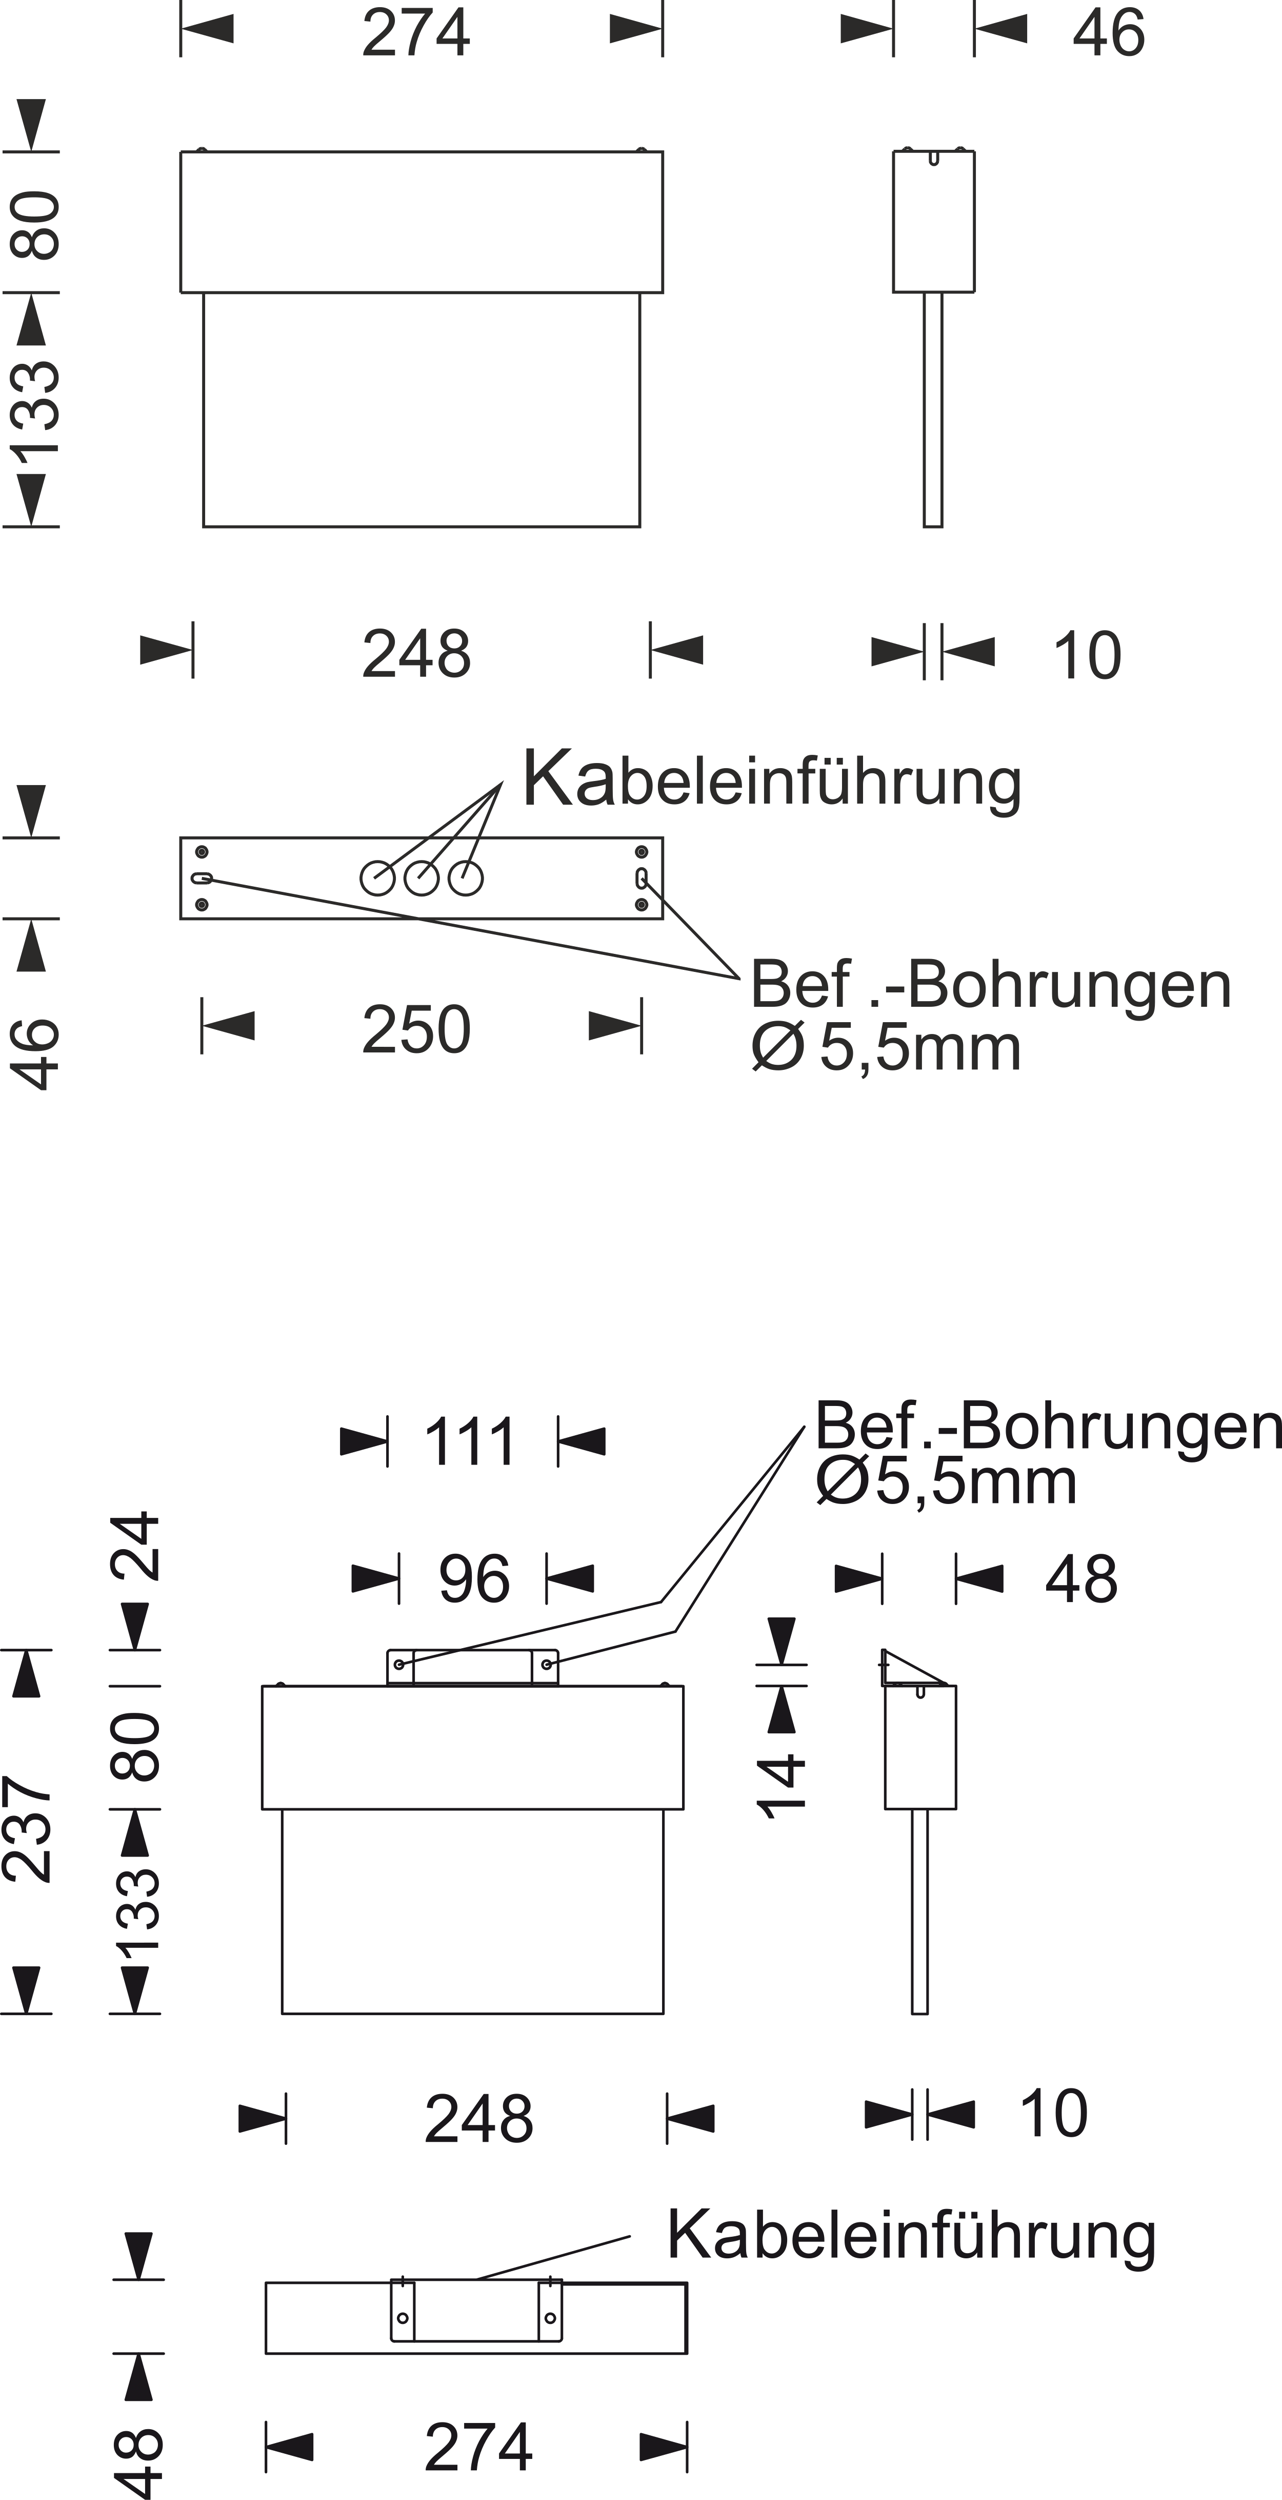 <?xml version="1.0" encoding="utf-8"?>
<!-- Generator: Adobe Illustrator 12.0.0, SVG Export Plug-In . SVG Version: 6.00 Build 51448)  -->
<!DOCTYPE svg PUBLIC "-//W3C//DTD SVG 1.1//EN" "http://www.w3.org/Graphics/SVG/1.1/DTD/svg11.dtd">
<svg  version="1.1" id="Ebene_1" xmlns="http://www.w3.org/2000/svg" xmlns:xlink="http://www.w3.org/1999/xlink" width="200.205" height="390.133"
	 viewBox="0 0 200.205 390.133" overflow="visible" enable-background="new 0 0 200.205 390.133" xml:space="preserve">
<path fill="none" stroke="#2B2A29" stroke-width="0.469" d="M103.49,8.941V0 M28.228,8.941V0"/>
<polygon fill="#2B2A29" points="95.247,2.173 95.247,6.767 103.489,4.479 "/>
<polygon fill="#2B2A29" points="36.472,2.173 36.472,6.767 28.228,4.479 "/>
<path fill="none" stroke="#2B2A29" stroke-width="0.469" d="M9.342,45.673H0.4 M9.342,82.216H0.4"/>
<polygon fill="#2B2A29" points="2.574,53.917 7.168,53.917 4.881,45.673 "/>
<polygon fill="#2B2A29" points="2.574,73.975 7.168,73.975 4.881,82.216 "/>
<path fill="none" stroke="#2B2A29" stroke-width="0.469" d="M139.541,8.941V0 M152.168,8.941V0"/>
<polygon fill="#2B2A29" points="131.299,2.173 131.299,6.767 139.541,4.479 "/>
<polygon fill="#2B2A29" points="160.412,2.173 160.412,6.767 152.168,4.479 "/>
<path fill="none" stroke="#2B2A29" stroke-width="0.469" d="M100.2,164.547v-8.923 M31.519,164.547v-8.923 M65.301,137.079
	l12.874-14.633"/>
<polygon fill="#2B2A29" points="91.959,157.8 91.959,162.374 100.2,160.085 "/>
<polygon fill="#2B2A29" points="39.761,157.8 39.761,162.374 31.518,160.085 "/>
<line fill="none" stroke="#2B2A29" stroke-width="0.469" x1="144.344" y1="106.169" x2="144.344" y2="97.246"/>
<polygon fill="#2B2A29" points="136.102,99.421 136.102,103.996 144.345,101.708 "/>
<line fill="none" stroke="#2B2A29" stroke-width="0.469" x1="147.104" y1="106.169" x2="147.104" y2="97.246"/>
<polygon fill="#2B2A29" points="155.346,99.421 155.346,103.996 147.103,101.708 "/>
<line fill="none" stroke="#2B2A29" stroke-width="0.469" x1="9.342" y1="130.765" x2="0.4" y2="130.765"/>
<polygon fill="#2B2A29" points="2.574,122.522 7.168,122.522 4.881,130.765 "/>
<line fill="none" stroke="#2B2A29" stroke-width="0.469" x1="9.342" y1="143.393" x2="0.4" y2="143.393"/>
<polygon fill="#2B2A29" points="2.574,151.634 7.168,151.634 4.881,143.392 "/>
<line fill="none" stroke="#2B2A29" stroke-width="0.469" x1="9.342" y1="23.706" x2="0.4" y2="23.706"/>
<polygon fill="#2B2A29" points="2.574,15.464 7.168,15.464 4.881,23.705 "/>
<path fill="none" stroke="#2B2A29" stroke-width="0.469" d="M101.562,105.906v-8.944 M30.138,105.906v-8.944"/>
<polygon fill="#2B2A29" points="21.896,99.156 21.896,103.732 30.137,101.443 "/>
<polygon fill="#2B2A29" points="109.803,99.156 109.803,103.732 101.56,101.443 "/>
<path fill="none" stroke="#2B2A29" stroke-width="0.469" d="M31.519,137.079l83.897,15.657v-0.001L100.2,137.079 M58.419,137.079
	l19.755-14.633l-6.011,14.633 M31.801,45.673v36.544h68.114V45.673 M144.344,45.599v36.618h2.76V45.599 M146.44,25.125v-1.513
	 M145.287,25.125v-1.513 M145.287,25.125l0.021,0.17l0.093,0.168l0.113,0.114l0.17,0.096l0.17,0.018l0.174-0.018l0.168-0.096
	l0.114-0.114l0.093-0.168l0.02-0.17 M139.541,23.612v21.987h12.627 M146.44,23.612h5.728 M139.541,23.612h5.746 M152.168,45.599
	V23.612 M28.228,143.392h75.262v-12.627H28.228V143.392z M28.228,45.673h75.262V23.706H28.228 M28.228,45.673V23.706 M100.2,140.386
	l-0.19,0.02l-0.189,0.077l-0.17,0.111l-0.112,0.152l-0.096,0.171l-0.055,0.187v0.191l0.055,0.187l0.096,0.172l0.112,0.151
	l0.17,0.112l0.189,0.077l0.19,0.019l0.188-0.019l0.188-0.077l0.17-0.112l0.115-0.151l0.094-0.172l0.057-0.187v-0.191l-0.057-0.187
	l-0.094-0.171l-0.115-0.152l-0.17-0.111l-0.188-0.077L100.2,140.386z M100.2,132.146l-0.19,0.019l-0.189,0.076l-0.17,0.113
	l-0.112,0.153l-0.096,0.168l-0.055,0.189v0.188l0.055,0.189l0.096,0.17l0.112,0.151l0.17,0.115l0.189,0.075l0.19,0.019l0.188-0.019
	l0.188-0.075l0.17-0.115l0.115-0.151l0.094-0.17l0.057-0.189v-0.188l-0.057-0.189l-0.094-0.168l-0.115-0.153l-0.17-0.113
	l-0.188-0.076L100.2,132.146z M31.519,140.386l-0.19,0.02l-0.189,0.077l-0.17,0.111l-0.114,0.152l-0.094,0.171l-0.057,0.187v0.191
	l0.057,0.187l0.094,0.172l0.114,0.151l0.17,0.112l0.189,0.077l0.19,0.019l0.189-0.019l0.187-0.077l0.171-0.112l0.113-0.151
	l0.094-0.172l0.056-0.187v-0.191l-0.056-0.187l-0.094-0.171l-0.113-0.152l-0.171-0.111l-0.187-0.077L31.519,140.386z
	 M31.519,132.146l-0.19,0.019l-0.189,0.076l-0.17,0.113l-0.114,0.153l-0.094,0.168l-0.057,0.189v0.188l0.057,0.189l0.094,0.17
	l0.114,0.151l0.17,0.115l0.189,0.075l0.19,0.019l0.189-0.019l0.187-0.075l0.171-0.115l0.113-0.151l0.094-0.17l0.056-0.189v-0.188
	l-0.056-0.189l-0.094-0.168l-0.113-0.153l-0.171-0.113l-0.187-0.076L31.519,132.146z M58.987,134.469l-0.359,0.02l-0.34,0.075
	l-0.34,0.114l-0.322,0.171l-0.283,0.208l-0.265,0.246l-0.228,0.266l-0.189,0.32l-0.133,0.32l-0.094,0.341l-0.056,0.359v0.34
	l0.056,0.359l0.094,0.341l0.133,0.322l0.189,0.322l0.228,0.261l0.265,0.249l0.283,0.208l0.322,0.17l0.34,0.113l0.34,0.075
	l0.359,0.02l0.359-0.02l0.339-0.075l0.341-0.113l0.32-0.17l0.285-0.208l0.265-0.249l0.227-0.261l0.188-0.322l0.132-0.322
	l0.096-0.341l0.056-0.359v-0.34l-0.056-0.359l-0.096-0.341l-0.132-0.32l-0.188-0.32l-0.227-0.266l-0.265-0.246l-0.285-0.208
	l-0.32-0.171l-0.341-0.114l-0.339-0.075L58.987,134.469z M72.73,134.469l-0.36,0.02l-0.339,0.075l-0.338,0.114l-0.324,0.171
	l-0.282,0.208l-0.264,0.246l-0.228,0.266l-0.189,0.32l-0.132,0.32l-0.094,0.341l-0.058,0.359v0.34l0.058,0.359l0.094,0.341
	l0.132,0.322l0.189,0.322l0.228,0.261l0.264,0.249l0.282,0.208l0.324,0.17l0.338,0.113l0.339,0.075l0.36,0.02l0.359-0.02l0.34-0.075
	l0.341-0.113l0.32-0.17l0.284-0.208l0.266-0.249l0.226-0.261l0.189-0.322l0.133-0.322l0.095-0.341l0.056-0.359v-0.34l-0.056-0.359
	l-0.095-0.341l-0.133-0.32l-0.189-0.32l-0.226-0.266l-0.266-0.246l-0.284-0.208l-0.32-0.171l-0.341-0.114l-0.34-0.075L72.73,134.469
	z M65.85,134.469l-0.36,0.02l-0.339,0.075l-0.342,0.114l-0.32,0.171l-0.283,0.208l-0.267,0.246l-0.226,0.266l-0.188,0.32
	l-0.134,0.32l-0.094,0.341l-0.058,0.359v0.34l0.058,0.359l0.094,0.341l0.134,0.322l0.188,0.322l0.226,0.261l0.267,0.249l0.283,0.208
	l0.32,0.17l0.342,0.113l0.339,0.075l0.36,0.02l0.359-0.02l0.34-0.075l0.34-0.113l0.322-0.17l0.283-0.208l0.265-0.249l0.227-0.261
	l0.188-0.322l0.132-0.322l0.096-0.341l0.057-0.359v-0.34l-0.057-0.359l-0.096-0.341l-0.132-0.32l-0.188-0.32l-0.227-0.266
	l-0.265-0.246l-0.283-0.208l-0.322-0.171l-0.34-0.114l-0.34-0.075L65.85,134.469z M141.695,23.064l-0.208,0.037l-0.19,0.114
	 M141.297,23.234l-0.379,0.378 M142.188,23.215l-0.191-0.114l-0.208-0.037 M142.168,23.234l0.397,0.378 M141.695,23.064h0.094
	 M149.937,23.064l-0.205,0.037l-0.189,0.114 M149.542,23.234l-0.379,0.378 M150.43,23.215l-0.188-0.114l-0.209-0.037
	 M150.412,23.234l0.395,0.378 M149.937,23.064h0.096 M31.519,140.936l-0.114,0.018l-0.096,0.076l-0.056,0.114v0.114l0.056,0.112
	l0.096,0.077l0.114,0.017l0.112-0.017l0.094-0.077l0.058-0.112v-0.114l-0.058-0.114l-0.094-0.076L31.519,140.936z M31.519,132.693
	l-0.114,0.019l-0.096,0.075l-0.056,0.114v0.114l0.056,0.112l0.096,0.077l0.114,0.019l0.112-0.019l0.094-0.077l0.058-0.112V132.9
	l-0.058-0.114l-0.094-0.075L31.519,132.693z M100.2,140.936l-0.115,0.018l-0.093,0.076l-0.057,0.114v0.114l0.057,0.112l0.093,0.077
	l0.115,0.017l0.112-0.017l0.096-0.077l0.056-0.112v-0.114l-0.056-0.114l-0.096-0.076L100.2,140.936z M31.971,23.309l-0.188-0.113
	l-0.208-0.038 M31.953,23.309l0.397,0.397 M31.479,23.158l-0.207,0.038l-0.189,0.113 M31.083,23.309l-0.396,0.397 M31.574,23.158
	h-0.095 M100.143,23.158l-0.207,0.038l-0.19,0.113 M99.764,23.309l-0.395,0.397 M100.634,23.309l-0.19-0.113l-0.206-0.038
	 M100.634,23.309l0.378,0.397 M100.143,23.158h0.095 M100.2,132.693l-0.115,0.019l-0.093,0.075l-0.057,0.114v0.114l0.057,0.112
	l0.093,0.077l0.115,0.019l0.112-0.019l0.096-0.077l0.056-0.112V132.9l-0.056-0.114l-0.096-0.075L100.2,132.693z M151.622,23.612
	h-11.534 M99.481,137.911v-1.646 M100.899,136.266v1.646 M99.5,137.911l0.018,0.188l0.076,0.15l0.114,0.152l0.132,0.114l0.17,0.077
	l0.19,0.019l0.188-0.019l0.151-0.077l0.151-0.114l0.112-0.131l0.075-0.171l0.021-0.188 M100.899,136.266l-0.021-0.189l-0.075-0.149
	l-0.112-0.152l-0.151-0.113l-0.151-0.077l-0.188-0.017l-0.19,0.017l-0.149,0.077l-0.152,0.113l-0.114,0.152l-0.076,0.149
	l-0.018,0.189 M30.687,137.797h1.663 M32.35,136.361h-1.663 M30.687,136.38l-0.191,0.018l-0.17,0.076l-0.131,0.113l-0.113,0.152
	l-0.077,0.151l-0.017,0.189l0.017,0.188l0.077,0.153l0.113,0.15l0.153,0.112l0.149,0.076l0.191,0.02 M32.35,137.779l0.19-0.02
	l0.169-0.076l0.131-0.112l0.114-0.15l0.076-0.153l0.02-0.188l-0.02-0.189l-0.076-0.17l-0.114-0.133l-0.15-0.113l-0.15-0.076
	l-0.19-0.018 M28.493,23.706h74.712"/>
<path fill="#2B2A29" d="M61.684,7.757v0.879h-4.958c-0.01-0.219,0.031-0.439,0.105-0.638c0.136-0.334,0.334-0.669,0.617-0.994
	c0.282-0.335,0.68-0.711,1.203-1.13c0.805-0.669,1.36-1.203,1.652-1.59c0.283-0.387,0.429-0.764,0.429-1.109
	c0-0.366-0.126-0.669-0.387-0.921c-0.262-0.251-0.606-0.376-1.025-0.376c-0.449,0-0.805,0.136-1.067,0.397
	c-0.272,0.262-0.408,0.628-0.408,1.099L56.904,3.28c0.063-0.701,0.313-1.245,0.732-1.611c0.419-0.366,0.994-0.554,1.705-0.554
	c0.711,0,1.287,0.199,1.706,0.596c0.418,0.398,0.627,0.9,0.627,1.486c0,0.303-0.063,0.596-0.188,0.878
	c-0.115,0.293-0.324,0.596-0.607,0.921c-0.282,0.324-0.753,0.763-1.412,1.318c-0.555,0.459-0.911,0.774-1.067,0.941
	c-0.157,0.167-0.292,0.334-0.387,0.502H61.684z M62.73,2.12V1.24h4.843v0.711c-0.47,0.502-0.952,1.183-1.412,2.02
	c-0.471,0.847-0.836,1.715-1.088,2.604c-0.188,0.627-0.303,1.317-0.355,2.061h-0.941c0.01-0.586,0.125-1.307,0.345-2.134
	c0.22-0.836,0.544-1.642,0.952-2.427c0.419-0.774,0.858-1.422,1.318-1.956H62.73z M71.434,8.636V6.848h-3.253V6l3.42-4.854h0.753V6
	h1.014v0.847h-1.014v1.789H71.434z M71.434,6V2.632L69.09,6H71.434z"/>
<path fill="#2B2A29" d="M61.684,104.734v0.879h-4.958c-0.01-0.22,0.031-0.439,0.105-0.638c0.136-0.335,0.334-0.67,0.617-0.994
	c0.282-0.335,0.68-0.711,1.203-1.13c0.805-0.669,1.36-1.203,1.652-1.59c0.283-0.387,0.429-0.764,0.429-1.109
	c0-0.366-0.126-0.669-0.387-0.92c-0.262-0.251-0.606-0.377-1.025-0.377c-0.449,0-0.805,0.136-1.067,0.398
	c-0.272,0.261-0.408,0.627-0.408,1.098l-0.941-0.095c0.063-0.7,0.313-1.244,0.732-1.611c0.419-0.366,0.994-0.554,1.705-0.554
	c0.711,0,1.287,0.199,1.706,0.597c0.418,0.397,0.627,0.899,0.627,1.485c0,0.303-0.063,0.596-0.188,0.879
	c-0.115,0.292-0.324,0.596-0.607,0.92c-0.282,0.324-0.753,0.764-1.412,1.318c-0.555,0.46-0.911,0.774-1.067,0.941
	c-0.157,0.167-0.292,0.334-0.387,0.502H61.684z M65.617,105.613v-1.789h-3.253v-0.847l3.421-4.854h0.752v4.854h1.015v0.847h-1.015
	v1.789H65.617z M65.617,102.977v-3.368l-2.343,3.368H65.617z M69.917,101.554c-0.387-0.146-0.669-0.345-0.857-0.596
	c-0.178-0.262-0.272-0.575-0.272-0.931c0-0.554,0.199-1.004,0.585-1.381c0.398-0.366,0.911-0.554,1.559-0.554
	c0.66,0,1.183,0.188,1.58,0.565c0.398,0.387,0.596,0.847,0.596,1.391c0,0.345-0.094,0.648-0.272,0.91
	c-0.177,0.251-0.46,0.45-0.826,0.596c0.46,0.146,0.806,0.387,1.046,0.722c0.241,0.335,0.355,0.732,0.355,1.193
	c0,0.638-0.229,1.182-0.68,1.611c-0.45,0.44-1.046,0.659-1.778,0.659c-0.743,0-1.339-0.219-1.788-0.659
	c-0.45-0.439-0.68-0.983-0.68-1.631c0-0.492,0.125-0.9,0.376-1.225C69.101,101.889,69.456,101.669,69.917,101.554z M69.425,103.448
	c0,0.272,0.063,0.523,0.188,0.764c0.115,0.251,0.303,0.439,0.554,0.574c0.241,0.126,0.502,0.199,0.785,0.199
	c0.45,0,0.806-0.146,1.088-0.429c0.293-0.282,0.429-0.638,0.429-1.077c0-0.44-0.147-0.806-0.439-1.099
	c-0.293-0.282-0.659-0.429-1.109-0.429c-0.429,0-0.785,0.147-1.067,0.429C69.571,102.663,69.425,103.019,69.425,103.448z
	 M69.729,99.984c0,0.356,0.115,0.649,0.335,0.879c0.23,0.22,0.523,0.334,0.899,0.334c0.356,0,0.638-0.115,0.868-0.334
	c0.22-0.22,0.335-0.502,0.335-0.827c0-0.335-0.115-0.617-0.346-0.848c-0.229-0.229-0.522-0.345-0.868-0.345
	c-0.355,0-0.648,0.115-0.878,0.334C69.843,99.409,69.729,99.671,69.729,99.984z"/>
<path fill="#2B2A29" d="M61.684,163.37v0.879h-4.958c-0.01-0.22,0.031-0.439,0.105-0.638c0.136-0.334,0.334-0.669,0.617-0.994
	c0.282-0.334,0.68-0.711,1.203-1.13c0.805-0.669,1.36-1.203,1.652-1.59c0.283-0.387,0.429-0.764,0.429-1.109
	c0-0.366-0.126-0.669-0.387-0.92c-0.262-0.251-0.606-0.376-1.025-0.376c-0.449,0-0.805,0.136-1.067,0.397
	c-0.272,0.262-0.408,0.627-0.408,1.099l-0.941-0.094c0.063-0.701,0.313-1.245,0.732-1.611c0.419-0.366,0.994-0.554,1.705-0.554
	c0.711,0,1.287,0.199,1.706,0.596c0.418,0.397,0.627,0.899,0.627,1.485c0,0.303-0.063,0.596-0.188,0.878
	c-0.115,0.293-0.324,0.596-0.607,0.92c-0.282,0.325-0.753,0.764-1.412,1.319c-0.555,0.459-0.911,0.773-1.067,0.941
	c-0.157,0.167-0.292,0.334-0.387,0.502H61.684z M62.678,162.282l0.962-0.074c0.073,0.471,0.241,0.816,0.491,1.057
	c0.261,0.241,0.576,0.355,0.952,0.355c0.45,0,0.816-0.167,1.129-0.502c0.303-0.334,0.45-0.774,0.45-1.328
	c0-0.523-0.147-0.942-0.439-1.245c-0.283-0.303-0.669-0.45-1.151-0.45c-0.303,0-0.564,0.063-0.805,0.199
	c-0.23,0.136-0.419,0.313-0.554,0.533l-0.868-0.125l0.721-3.85h3.713v0.879h-2.981l-0.398,2.019c0.45-0.314,0.921-0.471,1.413-0.471
	c0.648,0,1.203,0.23,1.653,0.68c0.45,0.45,0.669,1.036,0.669,1.748c0,0.679-0.198,1.265-0.585,1.757
	c-0.481,0.606-1.14,0.91-1.966,0.91c-0.68,0-1.235-0.188-1.663-0.576C62.981,163.422,62.741,162.91,62.678,162.282z M68.494,160.556
	c0-0.889,0.094-1.6,0.272-2.144c0.188-0.544,0.45-0.963,0.816-1.245c0.355-0.293,0.805-0.439,1.349-0.439
	c0.398,0,0.753,0.083,1.057,0.241c0.303,0.167,0.555,0.397,0.753,0.7s0.345,0.68,0.46,1.109c0.115,0.439,0.167,1.035,0.167,1.778
	c0,0.879-0.094,1.59-0.272,2.124c-0.178,0.544-0.45,0.962-0.806,1.255s-0.816,0.439-1.36,0.439c-0.722,0-1.287-0.261-1.694-0.774
	C68.745,162.972,68.494,161.958,68.494,160.556z M69.436,160.556c0,1.235,0.146,2.05,0.428,2.459
	c0.293,0.407,0.648,0.606,1.067,0.606c0.419,0,0.774-0.209,1.067-0.606c0.282-0.409,0.429-1.235,0.429-2.459
	c0-1.234-0.146-2.05-0.429-2.458c-0.283-0.408-0.648-0.606-1.078-0.606c-0.418,0-0.764,0.177-1.015,0.533
	C69.592,158.484,69.436,159.322,69.436,160.556z"/>
<path fill="#2B2A29" d="M7.053,61.313l-0.125-0.921c0.523-0.104,0.899-0.282,1.129-0.533c0.229-0.262,0.345-0.565,0.345-0.931
	c0-0.439-0.147-0.806-0.45-1.109c-0.303-0.293-0.669-0.439-1.119-0.439c-0.418,0-0.764,0.136-1.046,0.418
	c-0.272,0.272-0.408,0.618-0.408,1.047c0,0.177,0.031,0.397,0.104,0.648l-0.806-0.095c0.01-0.063,0.01-0.115,0.01-0.157
	c0-0.387-0.104-0.743-0.303-1.056c-0.209-0.314-0.523-0.471-0.941-0.471c-0.345,0-0.617,0.115-0.837,0.345
	c-0.23,0.23-0.334,0.523-0.334,0.879c0,0.366,0.115,0.659,0.334,0.899c0.23,0.241,0.575,0.387,1.025,0.46l-0.167,0.92
	c-0.618-0.115-1.099-0.366-1.434-0.764c-0.345-0.397-0.513-0.899-0.513-1.496c0-0.408,0.083-0.785,0.262-1.119
	c0.178-0.346,0.418-0.618,0.711-0.795c0.303-0.178,0.627-0.272,0.973-0.272c0.313,0,0.606,0.083,0.878,0.261
	c0.261,0.168,0.471,0.429,0.627,0.775c0.105-0.45,0.313-0.796,0.638-1.036c0.325-0.241,0.722-0.367,1.214-0.367
	c0.649,0,1.203,0.241,1.663,0.711c0.45,0.481,0.68,1.088,0.68,1.81c0,0.659-0.199,1.203-0.586,1.642
	C8.183,60.999,7.68,61.25,7.053,61.313z M7.053,67.129l-0.125-0.921c0.523-0.104,0.899-0.282,1.129-0.534
	c0.229-0.261,0.345-0.564,0.345-0.931c0-0.439-0.147-0.805-0.45-1.108c-0.303-0.293-0.669-0.439-1.119-0.439
	c-0.418,0-0.764,0.135-1.046,0.418c-0.272,0.272-0.408,0.618-0.408,1.046c0,0.178,0.031,0.398,0.104,0.649l-0.806-0.094
	c0.01-0.063,0.01-0.116,0.01-0.157c0-0.387-0.104-0.743-0.303-1.057c-0.209-0.313-0.523-0.471-0.941-0.471
	c-0.345,0-0.617,0.115-0.837,0.345c-0.23,0.23-0.334,0.524-0.334,0.879c0,0.366,0.115,0.659,0.334,0.899
	c0.23,0.24,0.575,0.387,1.025,0.46l-0.167,0.92c-0.618-0.115-1.099-0.366-1.434-0.764c-0.345-0.397-0.513-0.899-0.513-1.496
	c0-0.408,0.083-0.784,0.262-1.119c0.178-0.345,0.418-0.617,0.711-0.795c0.303-0.178,0.627-0.272,0.973-0.272
	c0.313,0,0.606,0.084,0.878,0.262c0.261,0.167,0.471,0.428,0.627,0.773c0.105-0.449,0.313-0.794,0.638-1.036
	c0.325-0.24,0.722-0.366,1.214-0.366c0.649,0,1.203,0.241,1.663,0.711c0.45,0.481,0.68,1.088,0.68,1.81
	c0,0.659-0.199,1.203-0.586,1.642C8.183,66.815,7.68,67.066,7.053,67.129z M9.04,69.493v0.92H3.182
	c0.209,0.22,0.419,0.513,0.628,0.868c0.209,0.367,0.376,0.691,0.481,0.973h-0.89c-0.241-0.513-0.533-0.962-0.878-1.35
	c-0.346-0.387-0.68-0.659-1.004-0.816v-0.596H9.04z"/>
<path fill="#2B2A29" d="M170.921,8.636V6.848h-3.252V6l3.419-4.854h0.754V6h1.015v0.847h-1.015v1.789H170.921z M170.921,6V2.632
	L168.578,6H170.921z M178.579,2.977l-0.911,0.073c-0.083-0.366-0.197-0.627-0.345-0.785c-0.251-0.272-0.565-0.397-0.931-0.397
	c-0.294,0-0.554,0.083-0.773,0.241c-0.294,0.22-0.523,0.523-0.691,0.931c-0.167,0.398-0.251,0.983-0.262,1.727
	c0.22-0.335,0.492-0.586,0.816-0.753c0.324-0.157,0.658-0.241,1.005-0.241c0.616,0,1.139,0.23,1.568,0.68
	c0.429,0.45,0.648,1.036,0.648,1.747c0,0.471-0.104,0.911-0.303,1.308c-0.199,0.408-0.481,0.722-0.838,0.931
	c-0.354,0.219-0.753,0.324-1.203,0.324c-0.764,0-1.391-0.282-1.882-0.847c-0.481-0.564-0.723-1.496-0.723-2.783
	c0-1.454,0.271-2.5,0.806-3.159c0.471-0.575,1.099-0.857,1.894-0.857c0.586,0,1.066,0.167,1.443,0.492
	C178.274,1.941,178.506,2.392,178.579,2.977z M174.813,6.209c0,0.313,0.072,0.617,0.197,0.91c0.137,0.293,0.324,0.513,0.565,0.659
	c0.24,0.157,0.492,0.23,0.764,0.23c0.397,0,0.732-0.157,1.004-0.471c0.282-0.313,0.419-0.742,0.419-1.275
	c0-0.524-0.137-0.932-0.408-1.224c-0.272-0.303-0.627-0.45-1.046-0.45c-0.418,0-0.774,0.147-1.057,0.45
	C174.96,5.331,174.813,5.728,174.813,6.209z"/>
<path fill="#2B2A29" d="M3.381,159.232l0.073,0.91c-0.366,0.083-0.627,0.198-0.785,0.345c-0.272,0.251-0.397,0.564-0.397,0.931
	c0,0.293,0.083,0.554,0.241,0.773c0.22,0.293,0.523,0.524,0.931,0.691c0.397,0.167,0.983,0.251,1.726,0.261
	c-0.334-0.22-0.585-0.492-0.753-0.816c-0.157-0.324-0.24-0.659-0.24-1.004c0-0.617,0.23-1.14,0.68-1.569
	c0.449-0.429,1.036-0.648,1.747-0.648c0.471,0,0.91,0.104,1.308,0.303c0.408,0.199,0.722,0.481,0.931,0.837
	c0.22,0.356,0.324,0.753,0.324,1.203c0,0.764-0.283,1.391-0.847,1.883c-0.565,0.481-1.496,0.722-2.783,0.722
	c-1.454,0-2.5-0.272-3.159-0.806c-0.575-0.471-0.858-1.098-0.858-1.893c0-0.586,0.167-1.068,0.492-1.444
	C2.346,159.536,2.795,159.305,3.381,159.232z M9.04,166.889H7.251v3.253H6.404l-4.854-3.42v-0.753h4.854v-1.015h0.848v1.015H9.04
	V166.889z M6.404,166.889H3.036l3.368,2.343V166.889z M6.613,162.998c0.314,0,0.618-0.074,0.91-0.199
	c0.293-0.136,0.513-0.324,0.659-0.565c0.157-0.241,0.23-0.492,0.23-0.764c0-0.398-0.157-0.732-0.471-1.004
	c-0.314-0.282-0.742-0.418-1.276-0.418c-0.523,0-0.931,0.136-1.224,0.408c-0.303,0.272-0.45,0.627-0.45,1.046
	c0,0.418,0.146,0.774,0.45,1.057C5.735,162.851,6.132,162.998,6.613,162.998z"/>
<path fill="#2B2A29" d="M5.348,34.73c-0.89,0-1.601-0.094-2.145-0.272c-0.544-0.188-0.962-0.45-1.245-0.816
	c-0.292-0.355-0.439-0.806-0.439-1.35c0-0.397,0.083-0.753,0.241-1.056c0.167-0.304,0.398-0.555,0.701-0.753
	c0.303-0.199,0.68-0.345,1.108-0.46c0.44-0.115,1.036-0.167,1.779-0.167c0.878,0,1.59,0.094,2.124,0.272
	c0.544,0.178,0.962,0.449,1.255,0.805c0.292,0.355,0.439,0.816,0.439,1.36c0,0.722-0.262,1.287-0.774,1.694
	C7.764,34.479,6.75,34.73,5.348,34.73z M4.981,39.124c-0.146,0.387-0.345,0.67-0.596,0.857c-0.261,0.178-0.575,0.272-0.931,0.272
	c-0.554,0-1.004-0.199-1.38-0.585c-0.366-0.398-0.555-0.91-0.555-1.559c0-0.659,0.188-1.183,0.565-1.58
	c0.387-0.397,0.847-0.596,1.391-0.596c0.346,0,0.649,0.094,0.91,0.272c0.251,0.177,0.45,0.46,0.596,0.826
	c0.147-0.46,0.387-0.805,0.722-1.046c0.334-0.241,0.732-0.355,1.192-0.355c0.639,0,1.183,0.23,1.612,0.68
	c0.439,0.45,0.659,1.046,0.659,1.778c0,0.743-0.22,1.339-0.659,1.789c-0.44,0.45-0.984,0.68-1.632,0.68
	c-0.491,0-0.899-0.126-1.224-0.377C5.317,39.939,5.096,39.584,4.981,39.124z M3.413,39.312c0.356,0,0.648-0.115,0.879-0.335
	c0.219-0.23,0.334-0.523,0.334-0.9c0-0.355-0.115-0.638-0.334-0.868c-0.22-0.22-0.502-0.335-0.826-0.335
	c-0.335,0-0.618,0.116-0.848,0.346c-0.23,0.23-0.345,0.523-0.345,0.868c0,0.355,0.115,0.649,0.334,0.878
	C2.837,39.197,3.099,39.312,3.413,39.312z M5.348,33.789c1.234,0,2.05-0.146,2.458-0.429c0.408-0.292,0.606-0.648,0.606-1.067
	c0-0.418-0.209-0.774-0.606-1.067c-0.408-0.282-1.234-0.429-2.458-0.429c-1.235,0-2.051,0.147-2.459,0.429
	c-0.407,0.283-0.606,0.649-0.606,1.078c0,0.418,0.178,0.764,0.534,1.015C3.277,33.631,4.113,33.789,5.348,33.789z M6.875,39.615
	c0.272,0,0.523-0.063,0.764-0.188c0.251-0.115,0.439-0.303,0.575-0.554c0.125-0.241,0.199-0.502,0.199-0.785
	c0-0.45-0.146-0.806-0.429-1.088c-0.282-0.293-0.638-0.429-1.077-0.429c-0.439,0-0.806,0.147-1.098,0.44
	c-0.283,0.292-0.429,0.659-0.429,1.108c0,0.429,0.146,0.785,0.429,1.067C6.09,39.469,6.446,39.615,6.875,39.615z"/>
<path fill="#2B2A29" d="M167.753,105.877h-0.921v-5.858c-0.22,0.209-0.512,0.419-0.868,0.628c-0.365,0.208-0.689,0.376-0.973,0.48
	v-0.889c0.513-0.24,0.962-0.533,1.35-0.879c0.387-0.345,0.658-0.68,0.815-1.003h0.597V105.877z M170.118,102.185
	c0-0.889,0.093-1.601,0.271-2.145c0.188-0.544,0.45-0.962,0.817-1.244c0.354-0.293,0.804-0.439,1.348-0.439
	c0.398,0,0.754,0.083,1.058,0.24c0.303,0.167,0.555,0.397,0.752,0.701c0.199,0.304,0.347,0.68,0.461,1.109
	c0.115,0.439,0.168,1.036,0.168,1.778c0,0.879-0.095,1.59-0.272,2.124c-0.178,0.544-0.449,0.962-0.806,1.255
	c-0.355,0.293-0.816,0.439-1.36,0.439c-0.721,0-1.285-0.262-1.694-0.774C170.368,104.601,170.118,103.586,170.118,102.185z
	 M171.059,102.185c0,1.234,0.147,2.05,0.43,2.458c0.292,0.408,0.648,0.606,1.065,0.606c0.419,0,0.774-0.209,1.068-0.606
	c0.282-0.408,0.429-1.234,0.429-2.458c0-1.234-0.146-2.05-0.429-2.458c-0.282-0.408-0.649-0.606-1.078-0.606
	c-0.419,0-0.764,0.177-1.016,0.533C171.216,100.114,171.059,100.951,171.059,102.185z"/>
<polygon fill="#2B2A29" points="82.208,125.582 82.208,116.797 83.374,116.797 83.374,121.153 87.741,116.797 89.312,116.797 
	85.631,120.355 89.471,125.582 87.938,125.582 84.809,121.153 83.374,122.539 83.374,125.582 "/>
<path fill="#2B2A29" d="M94.674,124.785c-0.405,0.344-0.786,0.577-1.153,0.724c-0.369,0.135-0.774,0.208-1.19,0.208
	c-0.699,0-1.24-0.171-1.62-0.515c-0.38-0.332-0.564-0.772-0.564-1.301c0-0.306,0.074-0.601,0.209-0.858
	c0.147-0.257,0.331-0.454,0.564-0.614c0.232-0.159,0.49-0.27,0.772-0.355c0.221-0.049,0.54-0.111,0.97-0.16
	c0.871-0.099,1.509-0.221,1.927-0.368c0-0.147,0-0.245,0-0.282c0-0.442-0.099-0.749-0.308-0.92c-0.27-0.246-0.688-0.368-1.226-0.368
	c-0.517,0-0.884,0.086-1.129,0.27c-0.245,0.172-0.418,0.491-0.541,0.944l-1.055-0.147c0.099-0.454,0.257-0.822,0.478-1.092
	c0.222-0.282,0.541-0.491,0.958-0.65c0.416-0.147,0.896-0.221,1.448-0.221c0.539,0,0.98,0.061,1.324,0.196
	c0.344,0.123,0.589,0.282,0.748,0.479c0.16,0.196,0.271,0.441,0.344,0.736c0.037,0.184,0.05,0.515,0.05,0.994v1.423
	c0,1.005,0.024,1.632,0.072,1.901c0.037,0.27,0.124,0.528,0.259,0.773h-1.129C94.771,125.349,94.71,125.091,94.674,124.785z
	 M94.588,122.392c-0.394,0.16-0.982,0.294-1.768,0.405c-0.441,0.061-0.761,0.135-0.944,0.208c-0.185,0.086-0.319,0.197-0.43,0.356
	c-0.098,0.146-0.146,0.318-0.146,0.503c0,0.294,0.109,0.527,0.331,0.723c0.221,0.185,0.54,0.282,0.957,0.282
	c0.416,0,0.784-0.085,1.104-0.269c0.332-0.185,0.564-0.43,0.713-0.749c0.122-0.233,0.184-0.601,0.184-1.067V122.392z"/>
<path fill="#2B2A29" d="M98.072,125.418h-0.857v-7.489h0.92v2.667c0.388-0.48,0.889-0.721,1.485-0.721
	c0.335,0,0.648,0.063,0.951,0.198c0.294,0.136,0.544,0.325,0.733,0.565c0.197,0.25,0.345,0.544,0.449,0.878
	c0.115,0.345,0.167,0.711,0.167,1.109c0,0.921-0.229,1.642-0.689,2.144c-0.461,0.513-1.005,0.764-1.653,0.764
	c-0.638,0-1.141-0.272-1.506-0.795V125.418z M98.062,122.667c0,0.649,0.094,1.109,0.262,1.402c0.293,0.47,0.681,0.711,1.182,0.711
	c0.397,0,0.743-0.178,1.036-0.523c0.292-0.345,0.439-0.868,0.439-1.559c0-0.711-0.137-1.234-0.419-1.568
	c-0.282-0.335-0.617-0.502-1.014-0.502c-0.409,0-0.754,0.177-1.048,0.523C98.208,121.496,98.062,121.999,98.062,122.667z
	 M106.744,123.662l0.951,0.125c-0.146,0.555-0.429,0.983-0.826,1.287c-0.407,0.304-0.92,0.46-1.547,0.46
	c-0.796,0-1.424-0.241-1.884-0.732c-0.472-0.492-0.701-1.171-0.701-2.051c0-0.91,0.229-1.621,0.701-2.123
	c0.471-0.502,1.077-0.753,1.831-0.753c0.722,0,1.308,0.241,1.768,0.743c0.461,0.491,0.69,1.182,0.69,2.081c0,0.052,0,0.137,0,0.241
	h-4.049c0.031,0.596,0.199,1.046,0.503,1.371c0.303,0.314,0.679,0.471,1.141,0.471c0.334,0,0.616-0.094,0.856-0.272
	C106.42,124.331,106.607,124.048,106.744,123.662z M103.73,122.187h3.024c-0.043-0.46-0.157-0.795-0.345-1.025
	c-0.294-0.356-0.671-0.533-1.141-0.533c-0.419,0-0.775,0.136-1.058,0.418C103.92,121.329,103.763,121.715,103.73,122.187z
	 M108.836,125.418v-7.489h0.921v7.489H108.836z M114.882,123.662l0.953,0.125c-0.146,0.555-0.429,0.983-0.827,1.287
	c-0.408,0.304-0.92,0.46-1.548,0.46c-0.796,0-1.423-0.241-1.884-0.732c-0.47-0.492-0.699-1.171-0.699-2.051
	c0-0.91,0.229-1.621,0.699-2.123c0.472-0.502,1.078-0.753,1.831-0.753c0.722,0,1.308,0.241,1.768,0.743
	c0.461,0.491,0.69,1.182,0.69,2.081c0,0.052,0,0.137,0,0.241h-4.048c0.031,0.596,0.199,1.046,0.502,1.371
	c0.304,0.314,0.681,0.471,1.141,0.471c0.334,0,0.616-0.094,0.857-0.272C114.558,124.331,114.747,124.048,114.882,123.662z
	 M111.87,122.187h3.022c-0.041-0.46-0.157-0.795-0.345-1.025c-0.293-0.356-0.669-0.533-1.141-0.533
	c-0.419,0-0.773,0.136-1.056,0.418C112.058,121.329,111.9,121.715,111.87,122.187z M116.996,118.975v-1.046h0.92v1.046H116.996z
	 M116.996,125.418v-5.429h0.92v5.429H116.996z M119.318,125.418v-5.429h0.826v0.774c0.397-0.596,0.973-0.889,1.726-0.889
	c0.324,0,0.628,0.063,0.899,0.177c0.272,0.116,0.481,0.272,0.617,0.46c0.137,0.188,0.229,0.419,0.282,0.68
	c0.032,0.167,0.053,0.471,0.053,0.889v3.336h-0.921v-3.295c0-0.376-0.031-0.659-0.104-0.847c-0.074-0.178-0.199-0.334-0.377-0.439
	c-0.188-0.115-0.398-0.167-0.648-0.167c-0.387,0-0.723,0.125-1.005,0.376c-0.282,0.241-0.43,0.711-0.43,1.412v2.96H119.318z
	 M125.354,125.418v-4.717h-0.816v-0.711h0.816v-0.575c0-0.366,0.031-0.638,0.094-0.816c0.095-0.23,0.24-0.429,0.472-0.575
	c0.22-0.146,0.532-0.22,0.931-0.22c0.262,0,0.544,0.031,0.858,0.094l-0.137,0.806c-0.188-0.031-0.366-0.052-0.544-0.052
	c-0.272,0-0.472,0.063-0.586,0.178c-0.115,0.115-0.178,0.335-0.178,0.659v0.502h1.056v0.711h-1.046v4.717H125.354z M131.589,125.418
	v-0.805c-0.419,0.617-0.995,0.92-1.717,0.92c-0.324,0-0.616-0.063-0.898-0.188c-0.272-0.116-0.481-0.272-0.618-0.46
	c-0.125-0.188-0.22-0.408-0.282-0.68c-0.031-0.178-0.053-0.471-0.053-0.858v-3.358h0.921v3.002c0,0.481,0.021,0.806,0.053,0.973
	c0.063,0.241,0.188,0.429,0.376,0.565c0.178,0.136,0.409,0.209,0.691,0.209c0.271,0,0.532-0.073,0.773-0.209
	c0.24-0.146,0.407-0.335,0.513-0.575c0.094-0.251,0.146-0.596,0.146-1.067v-2.897h0.921v5.429H131.589z M128.764,119.321v-1.046
	h0.963v1.046H128.764z M130.668,119.321v-1.046h0.963v1.046H130.668z M133.857,125.418v-7.489h0.921v2.699
	c0.429-0.502,0.963-0.753,1.622-0.753c0.396,0,0.743,0.073,1.035,0.241c0.304,0.157,0.512,0.376,0.639,0.648
	c0.125,0.282,0.188,0.69,0.188,1.213v3.441h-0.921v-3.431c0-0.46-0.093-0.795-0.292-1.004c-0.199-0.209-0.481-0.314-0.848-0.314
	c-0.261,0-0.522,0.073-0.764,0.209c-0.23,0.146-0.407,0.334-0.502,0.575c-0.104,0.241-0.157,0.575-0.157,1.004v2.96H133.857z
	 M139.664,125.418v-5.429h0.826v0.827c0.209-0.376,0.408-0.638,0.586-0.753c0.178-0.125,0.377-0.188,0.597-0.188
	c0.303,0,0.616,0.094,0.94,0.293l-0.324,0.847c-0.229-0.126-0.449-0.188-0.669-0.188c-0.199,0-0.387,0.063-0.544,0.178
	c-0.157,0.126-0.271,0.293-0.335,0.502c-0.104,0.324-0.156,0.69-0.156,1.077v2.834H139.664z M146.704,125.418v-0.805
	c-0.419,0.617-0.994,0.92-1.716,0.92c-0.324,0-0.617-0.063-0.899-0.188c-0.272-0.116-0.481-0.272-0.617-0.46
	c-0.126-0.188-0.22-0.408-0.282-0.68c-0.032-0.178-0.053-0.471-0.053-0.858v-3.358h0.921v3.002c0,0.481,0.021,0.806,0.052,0.973
	c0.063,0.241,0.188,0.429,0.376,0.565c0.179,0.136,0.409,0.209,0.691,0.209c0.271,0,0.533-0.073,0.773-0.209
	c0.241-0.146,0.409-0.335,0.514-0.575c0.093-0.251,0.146-0.596,0.146-1.067v-2.897h0.921v5.429H146.704z M148.974,125.418v-5.429
	h0.827v0.774c0.396-0.596,0.973-0.889,1.726-0.889c0.324,0,0.627,0.063,0.899,0.177c0.271,0.116,0.481,0.272,0.616,0.46
	c0.137,0.188,0.231,0.419,0.284,0.68c0.03,0.167,0.052,0.471,0.052,0.889v3.336h-0.92v-3.295c0-0.376-0.032-0.659-0.105-0.847
	c-0.073-0.178-0.199-0.334-0.376-0.439c-0.189-0.115-0.397-0.167-0.649-0.167c-0.387,0-0.721,0.125-1.003,0.376
	c-0.284,0.241-0.43,0.711-0.43,1.412v2.96H148.974z M154.622,125.869l0.89,0.125c0.031,0.272,0.136,0.481,0.314,0.607
	c0.229,0.167,0.532,0.251,0.931,0.251c0.428,0,0.752-0.083,0.994-0.251c0.229-0.167,0.387-0.408,0.47-0.711
	c0.042-0.188,0.063-0.586,0.063-1.183c-0.408,0.471-0.9,0.711-1.507,0.711c-0.743,0-1.317-0.271-1.727-0.805
	c-0.417-0.544-0.616-1.183-0.616-1.936c0-0.522,0.095-0.994,0.282-1.433c0.188-0.439,0.461-0.774,0.815-1.015
	c0.356-0.241,0.774-0.355,1.256-0.355c0.638,0,1.16,0.261,1.579,0.785v-0.67h0.848v4.687c0,0.847-0.084,1.443-0.262,1.799
	c-0.167,0.355-0.439,0.627-0.815,0.837c-0.367,0.199-0.826,0.303-1.37,0.303c-0.649,0-1.173-0.146-1.569-0.439
	C154.801,126.894,154.611,126.455,154.622,125.869z M155.375,122.616c0,0.701,0.137,1.224,0.419,1.548
	c0.293,0.324,0.639,0.492,1.067,0.492c0.428,0,0.774-0.167,1.066-0.492c0.282-0.324,0.43-0.826,0.43-1.527
	c0-0.659-0.147-1.161-0.439-1.496c-0.304-0.334-0.659-0.501-1.067-0.501c-0.407,0-0.764,0.167-1.046,0.492
	C155.522,121.465,155.375,121.957,155.375,122.616z"/>
<path fill="#2B2A29" d="M117.756,157.127v-7.49h2.813c0.564,0,1.025,0.073,1.37,0.23c0.346,0.147,0.617,0.376,0.816,0.701
	c0.199,0.314,0.292,0.639,0.292,0.983c0,0.324-0.083,0.618-0.26,0.9c-0.168,0.283-0.43,0.513-0.785,0.69
	c0.461,0.136,0.806,0.356,1.045,0.68c0.242,0.313,0.367,0.7,0.367,1.129c0,0.355-0.073,0.68-0.22,0.983
	c-0.147,0.303-0.335,0.534-0.555,0.701c-0.22,0.157-0.491,0.282-0.815,0.366c-0.335,0.083-0.731,0.125-1.213,0.125H117.756z
	 M118.75,152.786h1.62c0.439,0,0.754-0.032,0.942-0.083c0.251-0.084,0.45-0.209,0.575-0.377c0.125-0.178,0.188-0.397,0.188-0.659
	c0-0.251-0.063-0.471-0.179-0.66c-0.114-0.188-0.292-0.313-0.512-0.387c-0.22-0.073-0.597-0.105-1.141-0.105h-1.495V152.786z
	 M118.75,156.249h1.862c0.324,0,0.554-0.011,0.679-0.042c0.23-0.031,0.419-0.105,0.576-0.199c0.146-0.094,0.271-0.241,0.377-0.419
	c0.093-0.188,0.146-0.397,0.146-0.638c0-0.272-0.073-0.523-0.22-0.721c-0.136-0.209-0.335-0.356-0.597-0.44
	c-0.25-0.084-0.616-0.125-1.088-0.125h-1.735V156.249z M128.363,155.37l0.952,0.125c-0.146,0.554-0.429,0.983-0.827,1.287
	c-0.407,0.303-0.921,0.46-1.548,0.46c-0.796,0-1.423-0.241-1.884-0.732c-0.47-0.492-0.699-1.171-0.699-2.05
	c0-0.91,0.229-1.621,0.699-2.124c0.472-0.502,1.078-0.752,1.831-0.752c0.722,0,1.308,0.24,1.768,0.742
	c0.461,0.492,0.69,1.182,0.69,2.082c0,0.052,0,0.136,0,0.241h-4.048c0.031,0.596,0.198,1.046,0.502,1.37
	c0.305,0.314,0.681,0.471,1.141,0.471c0.335,0,0.617-0.094,0.858-0.272C128.039,156.039,128.228,155.757,128.363,155.37z
	 M125.351,153.895h3.022c-0.042-0.46-0.157-0.795-0.345-1.025c-0.292-0.355-0.669-0.534-1.141-0.534
	c-0.419,0-0.773,0.136-1.056,0.418C125.538,153.037,125.381,153.424,125.351,153.895z M130.696,157.127v-4.717h-0.816v-0.711h0.816
	v-0.575c0-0.367,0.03-0.639,0.094-0.816c0.094-0.23,0.24-0.429,0.471-0.575c0.22-0.147,0.533-0.22,0.931-0.22
	c0.262,0,0.544,0.031,0.858,0.094l-0.136,0.805c-0.189-0.031-0.366-0.052-0.544-0.052c-0.272,0-0.472,0.063-0.586,0.177
	c-0.115,0.115-0.178,0.335-0.178,0.659v0.502h1.056v0.711h-1.046v4.717H130.696z"/>
<path fill="#2B2A29" d="M136.091,157.127v-1.046h1.046v1.046H136.091z M138.372,154.878v-0.92h2.845v0.92H138.372z M142.294,157.127
	v-7.49h2.814c0.564,0,1.024,0.073,1.37,0.23c0.346,0.147,0.617,0.376,0.816,0.701c0.198,0.314,0.292,0.639,0.292,0.983
	c0,0.324-0.084,0.618-0.262,0.9c-0.167,0.283-0.429,0.513-0.783,0.69c0.459,0.136,0.806,0.356,1.045,0.68
	c0.24,0.313,0.367,0.7,0.367,1.129c0,0.355-0.074,0.68-0.22,0.983c-0.147,0.303-0.335,0.534-0.556,0.701
	c-0.22,0.157-0.49,0.282-0.814,0.366c-0.336,0.083-0.733,0.125-1.215,0.125H142.294z M143.288,152.786h1.621
	c0.439,0,0.754-0.032,0.941-0.083c0.252-0.084,0.449-0.209,0.576-0.377c0.125-0.178,0.188-0.397,0.188-0.659
	c0-0.251-0.063-0.471-0.178-0.66c-0.114-0.188-0.292-0.313-0.512-0.387c-0.221-0.073-0.597-0.105-1.141-0.105h-1.496V152.786z
	 M143.288,156.249h1.861c0.324,0,0.555-0.011,0.681-0.042c0.23-0.031,0.418-0.105,0.575-0.199c0.146-0.094,0.271-0.241,0.376-0.419
	c0.095-0.188,0.147-0.397,0.147-0.638c0-0.272-0.073-0.523-0.22-0.721c-0.137-0.209-0.335-0.356-0.597-0.44
	c-0.251-0.084-0.616-0.125-1.088-0.125h-1.736V156.249z M148.853,154.407c0-0.994,0.284-1.737,0.838-2.228
	c0.47-0.397,1.036-0.596,1.705-0.596c0.753,0,1.359,0.24,1.831,0.731c0.47,0.481,0.711,1.162,0.711,2.019
	c0,0.701-0.104,1.245-0.314,1.643c-0.209,0.397-0.513,0.711-0.91,0.931c-0.407,0.229-0.836,0.334-1.317,0.334
	c-0.754,0-1.37-0.241-1.842-0.732C149.084,156.029,148.853,155.328,148.853,154.407z M149.795,154.418
	c0,0.69,0.157,1.213,0.46,1.548c0.304,0.345,0.681,0.523,1.141,0.523c0.459,0,0.836-0.178,1.15-0.523
	c0.304-0.345,0.449-0.868,0.449-1.58c0-0.669-0.157-1.182-0.46-1.527c-0.304-0.345-0.681-0.512-1.14-0.512
	c-0.46,0-0.837,0.167-1.141,0.512C149.952,153.205,149.795,153.717,149.795,154.418z M155.014,157.127v-7.49h0.921v2.699
	c0.429-0.502,0.963-0.752,1.622-0.752c0.396,0,0.743,0.073,1.035,0.24c0.304,0.157,0.513,0.377,0.639,0.649
	c0.125,0.282,0.188,0.69,0.188,1.214v3.441h-0.92v-3.431c0-0.46-0.094-0.795-0.293-1.004c-0.199-0.209-0.481-0.313-0.848-0.313
	c-0.261,0-0.522,0.073-0.764,0.208c-0.23,0.147-0.407,0.335-0.502,0.575c-0.104,0.241-0.157,0.575-0.157,1.004v2.96H155.014z
	 M160.82,157.127v-5.429h0.826v0.826c0.209-0.376,0.408-0.638,0.586-0.753c0.178-0.125,0.377-0.188,0.597-0.188
	c0.303,0,0.616,0.094,0.941,0.292l-0.325,0.848c-0.229-0.125-0.449-0.188-0.669-0.188c-0.199,0-0.387,0.063-0.544,0.178
	c-0.157,0.125-0.271,0.293-0.334,0.501c-0.105,0.325-0.157,0.691-0.157,1.078v2.834H160.82z M167.86,157.127v-0.806
	c-0.419,0.618-0.994,0.921-1.715,0.921c-0.325,0-0.618-0.063-0.9-0.188c-0.272-0.115-0.481-0.272-0.617-0.46
	c-0.126-0.188-0.22-0.408-0.282-0.68c-0.031-0.178-0.052-0.471-0.052-0.857v-3.358h0.92v3.002c0,0.481,0.021,0.805,0.053,0.973
	c0.063,0.24,0.188,0.428,0.375,0.564c0.179,0.136,0.409,0.209,0.691,0.209c0.271,0,0.533-0.074,0.773-0.209
	c0.241-0.146,0.409-0.334,0.514-0.575c0.093-0.251,0.146-0.597,0.146-1.067v-2.897h0.921v5.429H167.86z M170.131,157.127v-5.429
	h0.826v0.774c0.396-0.597,0.973-0.889,1.727-0.889c0.324,0,0.627,0.063,0.898,0.177c0.272,0.115,0.481,0.272,0.617,0.46
	c0.137,0.188,0.23,0.418,0.283,0.68c0.03,0.167,0.053,0.471,0.053,0.889v3.337h-0.921v-3.295c0-0.377-0.032-0.659-0.104-0.847
	c-0.074-0.178-0.199-0.334-0.377-0.439c-0.189-0.115-0.397-0.167-0.648-0.167c-0.388,0-0.722,0.125-1.004,0.376
	c-0.284,0.241-0.43,0.712-0.43,1.412v2.96H170.131z M175.779,157.577l0.889,0.126c0.031,0.272,0.136,0.481,0.314,0.606
	c0.23,0.167,0.532,0.251,0.931,0.251c0.428,0,0.753-0.084,0.994-0.251c0.229-0.167,0.387-0.408,0.471-0.711
	c0.041-0.188,0.063-0.585,0.063-1.182c-0.408,0.47-0.9,0.711-1.507,0.711c-0.743,0-1.317-0.272-1.727-0.806
	c-0.417-0.544-0.616-1.182-0.616-1.935c0-0.523,0.095-0.994,0.282-1.433c0.188-0.439,0.461-0.774,0.815-1.015
	c0.356-0.24,0.774-0.355,1.256-0.355c0.639,0,1.16,0.261,1.579,0.784v-0.669h0.848v4.687c0,0.847-0.084,1.443-0.262,1.799
	c-0.167,0.356-0.438,0.628-0.815,0.836c-0.366,0.199-0.826,0.304-1.37,0.304c-0.648,0-1.172-0.147-1.569-0.44
	C175.957,158.602,175.769,158.163,175.779,157.577z M176.532,154.324c0,0.701,0.136,1.224,0.418,1.548
	c0.293,0.324,0.639,0.492,1.068,0.492c0.428,0,0.773-0.167,1.065-0.492c0.282-0.325,0.43-0.827,0.43-1.527
	c0-0.659-0.147-1.162-0.439-1.496c-0.304-0.334-0.659-0.502-1.067-0.502c-0.407,0-0.764,0.167-1.046,0.492
	C176.679,153.173,176.532,153.665,176.532,154.324z M185.465,155.37l0.953,0.125c-0.146,0.554-0.429,0.983-0.826,1.287
	c-0.408,0.303-0.921,0.46-1.549,0.46c-0.795,0-1.423-0.241-1.883-0.732c-0.471-0.492-0.7-1.171-0.7-2.05
	c0-0.91,0.229-1.621,0.7-2.124c0.471-0.502,1.077-0.752,1.83-0.752c0.722,0,1.308,0.24,1.769,0.742
	c0.46,0.492,0.689,1.182,0.689,2.082c0,0.052,0,0.136,0,0.241H182.4c0.032,0.596,0.199,1.046,0.502,1.37
	c0.304,0.314,0.681,0.471,1.141,0.471c0.334,0,0.616-0.094,0.858-0.272C185.141,156.039,185.33,155.757,185.465,155.37z
	 M182.453,153.895h3.022c-0.041-0.46-0.156-0.795-0.345-1.025c-0.293-0.355-0.669-0.534-1.141-0.534
	c-0.419,0-0.773,0.136-1.056,0.418C182.641,153.037,182.485,153.424,182.453,153.895z M187.579,157.127v-5.429h0.826v0.774
	c0.396-0.597,0.973-0.889,1.726-0.889c0.325,0,0.627,0.063,0.899,0.177c0.271,0.115,0.481,0.272,0.618,0.46
	c0.135,0.188,0.229,0.418,0.282,0.68c0.03,0.167,0.052,0.471,0.052,0.889v3.337h-0.92v-3.295c0-0.377-0.032-0.659-0.105-0.847
	c-0.072-0.178-0.199-0.334-0.376-0.439c-0.188-0.115-0.397-0.167-0.649-0.167c-0.387,0-0.721,0.125-1.003,0.376
	c-0.282,0.241-0.43,0.712-0.43,1.412v2.96H187.579z"/>
<path fill="#2B2A29" d="M124.125,160.107l0.961-0.952l0.563,0.429l-1.008,1.004c0.328,0.439,0.551,0.816,0.668,1.14
	c0.152,0.429,0.222,0.911,0.222,1.444c0,0.764-0.175,1.454-0.515,2.05c-0.352,0.597-0.832,1.057-1.464,1.36
	c-0.622,0.303-1.29,0.46-1.992,0.46c-0.527,0-1.008-0.063-1.429-0.198c-0.328-0.105-0.716-0.304-1.149-0.586l-0.972,0.963
	l-0.563-0.429l1.008-1.014c-0.374-0.502-0.621-0.942-0.75-1.297c-0.129-0.356-0.188-0.795-0.188-1.297
	c0-0.764,0.176-1.455,0.516-2.051c0.34-0.606,0.82-1.056,1.442-1.37c0.62-0.303,1.311-0.46,2.073-0.46
	c0.515,0,0.96,0.063,1.336,0.178C123.27,159.605,123.681,159.814,124.125,160.107z M123.434,160.808
	c-0.363-0.261-0.668-0.429-0.937-0.523c-0.27-0.094-0.587-0.136-0.949-0.136c-0.833,0-1.523,0.251-2.063,0.753
	c-0.55,0.513-0.819,1.266-0.819,2.27c0,0.397,0.046,0.742,0.129,1.046c0.058,0.23,0.187,0.512,0.374,0.847L123.434,160.808z
	 M123.902,161.332l-4.242,4.247c0.294,0.209,0.563,0.366,0.81,0.45c0.327,0.115,0.668,0.167,1.054,0.167
	c0.821,0,1.512-0.262,2.051-0.785s0.809-1.266,0.809-2.207C124.383,162.492,124.22,161.875,123.902,161.332z"/>
<path fill="#2B2A29" d="M128.265,164.95l0.963-0.073c0.072,0.471,0.24,0.816,0.491,1.056c0.262,0.241,0.575,0.356,0.951,0.356
	c0.451,0,0.816-0.168,1.131-0.502c0.304-0.335,0.449-0.774,0.449-1.329c0-0.522-0.146-0.941-0.439-1.244
	c-0.282-0.303-0.669-0.45-1.15-0.45c-0.303,0-0.564,0.063-0.806,0.199c-0.229,0.136-0.418,0.314-0.555,0.534l-0.868-0.126
	l0.722-3.849h3.715v0.878h-2.981l-0.397,2.02c0.449-0.314,0.921-0.471,1.411-0.471c0.648,0,1.204,0.23,1.653,0.68
	s0.669,1.035,0.669,1.747c0,0.68-0.199,1.266-0.586,1.758c-0.479,0.606-1.141,0.91-1.967,0.91c-0.679,0-1.233-0.188-1.662-0.575
	C128.568,166.091,128.327,165.578,128.265,164.95z M134.572,166.917v-1.046h1.046v1.046c0,0.387-0.063,0.701-0.209,0.931
	c-0.136,0.241-0.345,0.429-0.648,0.554l-0.251-0.397c0.198-0.083,0.335-0.209,0.43-0.376c0.093-0.168,0.146-0.398,0.157-0.712
	H134.572z M136.988,164.95l0.963-0.073c0.073,0.471,0.24,0.816,0.492,1.056c0.262,0.241,0.576,0.356,0.951,0.356
	c0.451,0,0.816-0.168,1.13-0.502c0.304-0.335,0.449-0.774,0.449-1.329c0-0.522-0.146-0.941-0.438-1.244
	c-0.282-0.303-0.67-0.45-1.151-0.45c-0.302,0-0.563,0.063-0.806,0.199c-0.229,0.136-0.417,0.314-0.554,0.534l-0.868-0.126
	l0.723-3.849h3.713v0.878h-2.981l-0.397,2.02c0.45-0.314,0.921-0.471,1.413-0.471c0.648,0,1.202,0.23,1.652,0.68
	c0.449,0.45,0.669,1.035,0.669,1.747c0,0.68-0.198,1.266-0.586,1.758c-0.48,0.606-1.14,0.91-1.967,0.91
	c-0.68,0-1.233-0.188-1.663-0.575C137.293,166.091,137.051,165.578,136.988,164.95z M143.057,166.917v-5.429h0.826v0.764
	c0.167-0.261,0.397-0.48,0.68-0.638s0.606-0.241,0.963-0.241c0.396,0,0.731,0.083,0.983,0.251c0.262,0.167,0.438,0.397,0.544,0.701
	c0.438-0.638,0.993-0.952,1.684-0.952c0.544,0,0.963,0.146,1.245,0.45c0.293,0.292,0.439,0.752,0.439,1.37v3.724H149.5v-3.42
	c0-0.366-0.031-0.627-0.095-0.795c-0.052-0.157-0.167-0.282-0.324-0.387c-0.157-0.095-0.334-0.147-0.554-0.147
	c-0.377,0-0.701,0.125-0.951,0.376c-0.252,0.262-0.377,0.659-0.377,1.224v3.148h-0.921v-3.525c0-0.408-0.074-0.711-0.22-0.92
	c-0.157-0.199-0.398-0.303-0.743-0.303c-0.251,0-0.491,0.063-0.711,0.199c-0.22,0.136-0.377,0.334-0.481,0.606
	c-0.095,0.261-0.146,0.638-0.146,1.129v2.814H143.057z M151.771,166.917v-5.429h0.826v0.764c0.167-0.261,0.397-0.48,0.68-0.638
	s0.606-0.241,0.963-0.241c0.396,0,0.731,0.083,0.983,0.251c0.262,0.167,0.438,0.397,0.544,0.701
	c0.438-0.638,0.993-0.952,1.684-0.952c0.544,0,0.962,0.146,1.245,0.45c0.293,0.292,0.439,0.752,0.439,1.37v3.724h-0.921v-3.42
	c0-0.366-0.032-0.627-0.095-0.795c-0.052-0.157-0.167-0.282-0.324-0.387c-0.157-0.095-0.334-0.147-0.554-0.147
	c-0.377,0-0.701,0.125-0.953,0.376c-0.25,0.262-0.375,0.659-0.375,1.224v3.148h-0.921v-3.525c0-0.408-0.074-0.711-0.22-0.92
	c-0.157-0.199-0.398-0.303-0.743-0.303c-0.251,0-0.491,0.063-0.711,0.199c-0.22,0.136-0.377,0.334-0.481,0.606
	c-0.095,0.261-0.146,0.638-0.146,1.129v2.814H151.771z"/>
<path fill="none" stroke="#1A171B" stroke-width="0.41" stroke-linecap="round" stroke-linejoin="round" stroke-miterlimit="10" d="
	M107.308,385.805v-7.813 M41.537,385.805v-7.813"/>
<polygon fill="#1A171B" points="100.104,379.889 100.104,383.904 107.307,381.907 "/>
<polygon fill="none" stroke="#1A171B" stroke-width="0.41" stroke-linecap="round" stroke-linejoin="round" stroke-miterlimit="1" points="
	100.104,379.889 100.104,383.904 107.307,381.907 "/>
<polygon fill="#1A171B" points="48.74,379.889 48.74,383.904 41.537,381.907 "/>
<polygon fill="none" stroke="#1A171B" stroke-width="0.41" stroke-linecap="round" stroke-linejoin="round" stroke-miterlimit="1" points="
	48.74,379.889 48.74,383.904 41.537,381.907 "/>
<line fill="none" stroke="#1A171B" stroke-width="0.41" stroke-linecap="round" stroke-linejoin="round" stroke-miterlimit="10" x1="25.563" y1="355.787" x2="17.749" y2="355.787"/>
<polygon fill="#1A171B" points="19.648,348.583 23.646,348.583 21.648,355.789 "/>
<polygon fill="none" stroke="#1A171B" stroke-width="0.41" stroke-linecap="round" stroke-linejoin="round" stroke-miterlimit="1" points="
	19.648,348.583 23.646,348.583 21.648,355.789 "/>
<line fill="none" stroke="#1A171B" stroke-width="0.41" stroke-linecap="round" stroke-linejoin="round" stroke-miterlimit="10" x1="25.563" y1="367.318" x2="17.749" y2="367.318"/>
<polygon fill="#1A171B" points="19.648,374.52 23.646,374.52 21.648,367.318 "/>
<polygon fill="none" stroke="#1A171B" stroke-width="0.41" stroke-linecap="round" stroke-linejoin="round" stroke-miterlimit="1" points="
	19.648,374.52 23.646,374.52 21.648,367.318 "/>
<path fill="none" stroke="#1A171B" stroke-width="0.41" stroke-linecap="round" stroke-linejoin="round" stroke-miterlimit="10" d="
	M61.098,355.787v0.479v8.656 M61.577,365.401h25.688 M84.144,356.266h3.603 M61.098,356.266h3.601 M61.098,355.787h26.648
	 M74.412,355.787l23.925-6.772 M61.098,356.266H41.537v11.052h65.771v-11.052H87.746 M87.746,356.513h19.313v10.557"/>
<polyline fill="none" stroke="#1A171B" stroke-width="0.41" stroke-linecap="round" stroke-linejoin="bevel" stroke-miterlimit="10" points="
	61.097,364.922 61.114,365.071 61.196,365.205 61.295,365.301 61.426,365.386 61.576,365.401 "/>
<path fill="none" stroke="#1A171B" stroke-width="0.41" stroke-linecap="round" stroke-linejoin="round" stroke-miterlimit="10" d="
	M62.898,355.307v1.454 M85.945,355.307v1.454 M84.144,356.266v9.135 M64.698,356.266v9.135 M87.746,355.787v0.479v8.656"/>
<path fill="none" stroke="#1A171B" stroke-width="0.41" stroke-linecap="round" stroke-linejoin="bevel" stroke-miterlimit="10" d="
	M85.944,361.09l-0.165,0.017l-0.166,0.064l-0.148,0.1l-0.099,0.132l-0.081,0.149l-0.051,0.165v0.165l0.051,0.166l0.081,0.147
	l0.099,0.133l0.148,0.099l0.166,0.067l0.165,0.016l0.166-0.016l0.165-0.067l0.149-0.099l0.099-0.133l0.082-0.147l0.05-0.166v-0.165
	l-0.05-0.165l-0.082-0.149l-0.099-0.132l-0.149-0.1l-0.165-0.064L85.944,361.09z M62.898,361.09l-0.165,0.017l-0.166,0.064
	l-0.149,0.1l-0.098,0.132l-0.084,0.149l-0.05,0.165v0.165l0.05,0.166l0.084,0.147l0.098,0.133l0.149,0.099l0.166,0.067l0.165,0.016
	l0.165-0.016l0.166-0.067l0.148-0.099l0.099-0.133l0.083-0.147l0.05-0.166v-0.165l-0.05-0.165l-0.083-0.149l-0.099-0.132l-0.148-0.1
	l-0.166-0.064L62.898,361.09z M87.266,365.401l0.149-0.014l0.133-0.084l0.099-0.1l0.083-0.133l0.017-0.149"/>
<polygon fill="#1A171B" points="104.722,352.331 104.722,344.654 105.739,344.654 105.739,348.459 109.558,344.654 110.929,344.654 
	107.712,347.762 111.069,352.331 109.729,352.331 106.994,348.459 105.739,349.671 105.739,352.331 "/>
<path fill="#1A171B" d="M115.615,351.633c-0.354,0.3-0.686,0.504-1.008,0.633c-0.321,0.118-0.675,0.183-1.04,0.183
	c-0.61,0-1.083-0.15-1.415-0.45c-0.332-0.29-0.493-0.676-0.493-1.137c0-0.269,0.063-0.526,0.182-0.751
	c0.129-0.225,0.29-0.397,0.494-0.536c0.203-0.14,0.428-0.236,0.675-0.311c0.193-0.043,0.472-0.097,0.847-0.139
	c0.762-0.087,1.319-0.194,1.684-0.322c0-0.129,0-0.214,0-0.246c0-0.387-0.086-0.655-0.269-0.805c-0.234-0.215-0.6-0.321-1.071-0.321
	c-0.45,0-0.772,0.075-0.987,0.235c-0.214,0.149-0.363,0.428-0.471,0.825l-0.922-0.129c0.085-0.396,0.225-0.718,0.417-0.954
	c0.193-0.246,0.472-0.429,0.837-0.568c0.364-0.129,0.782-0.192,1.266-0.192c0.471,0,0.856,0.054,1.158,0.171
	c0.3,0.107,0.515,0.247,0.653,0.419c0.14,0.171,0.235,0.386,0.3,0.644c0.032,0.16,0.043,0.449,0.043,0.868v1.244
	c0,0.878,0.021,1.425,0.064,1.661c0.032,0.236,0.107,0.461,0.225,0.676h-0.985C115.701,352.127,115.647,351.901,115.615,351.633z
	 M115.54,349.542c-0.344,0.14-0.858,0.258-1.544,0.354c-0.386,0.054-0.665,0.119-0.825,0.183c-0.161,0.076-0.279,0.172-0.375,0.311
	c-0.087,0.129-0.129,0.28-0.129,0.44c0,0.257,0.096,0.461,0.29,0.633c0.192,0.16,0.471,0.246,0.835,0.246
	c0.365,0,0.687-0.075,0.965-0.236c0.29-0.159,0.493-0.374,0.622-0.653c0.107-0.203,0.161-0.525,0.161-0.933V349.542z"/>
<path fill="#1A171B" d="M119.089,352.331h-0.858v-7.489h0.921v2.667c0.387-0.481,0.889-0.722,1.484-0.722
	c0.335,0,0.649,0.063,0.952,0.198c0.293,0.137,0.544,0.324,0.732,0.565c0.198,0.251,0.345,0.544,0.449,0.879
	c0.115,0.345,0.168,0.711,0.168,1.108c0,0.921-0.23,1.643-0.691,2.144c-0.459,0.514-1.003,0.764-1.652,0.764
	c-0.639,0-1.14-0.271-1.505-0.794V352.331z M119.077,349.58c0,0.648,0.095,1.108,0.262,1.401c0.294,0.471,0.681,0.712,1.183,0.712
	c0.396,0,0.741-0.179,1.035-0.523c0.293-0.345,0.439-0.868,0.439-1.559c0-0.712-0.137-1.234-0.419-1.569s-0.616-0.502-1.014-0.502
	c-0.409,0-0.754,0.179-1.047,0.523S119.077,348.91,119.077,349.58z M127.76,350.573l0.952,0.126
	c-0.147,0.554-0.43,0.982-0.826,1.287c-0.409,0.303-0.921,0.459-1.548,0.459c-0.796,0-1.424-0.239-1.884-0.731
	c-0.471-0.491-0.701-1.172-0.701-2.051c0-0.909,0.23-1.621,0.701-2.123c0.472-0.502,1.078-0.753,1.831-0.753
	c0.722,0,1.308,0.24,1.768,0.742c0.46,0.492,0.69,1.183,0.69,2.082c0,0.052,0,0.136,0,0.241h-4.049
	c0.032,0.596,0.199,1.046,0.503,1.37c0.303,0.313,0.68,0.471,1.141,0.471c0.334,0,0.616-0.095,0.856-0.273
	C127.436,351.243,127.624,350.96,127.76,350.573z M124.747,349.098h3.023c-0.042-0.461-0.157-0.795-0.346-1.025
	c-0.293-0.354-0.67-0.533-1.14-0.533c-0.419,0-0.775,0.137-1.057,0.419C124.936,348.24,124.778,348.627,124.747,349.098z
	 M129.852,352.331v-7.489h0.921v7.489H129.852z M135.898,350.573l0.952,0.126c-0.146,0.554-0.429,0.982-0.827,1.287
	c-0.407,0.303-0.921,0.459-1.548,0.459c-0.796,0-1.423-0.239-1.884-0.731c-0.47-0.491-0.699-1.172-0.699-2.051
	c0-0.909,0.229-1.621,0.699-2.123c0.472-0.502,1.078-0.753,1.832-0.753c0.721,0,1.307,0.24,1.767,0.742
	c0.461,0.492,0.691,1.183,0.691,2.082c0,0.052,0,0.136,0,0.241h-4.048c0.03,0.596,0.197,1.046,0.501,1.37
	c0.305,0.313,0.681,0.471,1.141,0.471c0.335,0,0.617-0.095,0.858-0.273C135.574,351.243,135.763,350.96,135.898,350.573z
	 M132.886,349.098h3.022c-0.042-0.461-0.157-0.795-0.345-1.025c-0.294-0.354-0.669-0.533-1.14-0.533
	c-0.419,0-0.774,0.137-1.057,0.419C133.073,348.24,132.917,348.627,132.886,349.098z M138.012,345.887v-1.046h0.921v1.046H138.012z
	 M138.012,352.331v-5.429h0.921v5.429H138.012z M140.333,352.331v-5.429h0.827v0.774c0.397-0.597,0.972-0.89,1.726-0.89
	c0.324,0,0.628,0.063,0.9,0.178c0.271,0.115,0.481,0.272,0.616,0.46c0.137,0.188,0.23,0.419,0.282,0.681
	c0.032,0.167,0.053,0.47,0.053,0.889v3.337h-0.921v-3.295c0-0.377-0.03-0.659-0.104-0.848c-0.073-0.178-0.198-0.335-0.376-0.439
	c-0.188-0.115-0.398-0.167-0.648-0.167c-0.387,0-0.723,0.125-1.005,0.377c-0.282,0.239-0.429,0.711-0.429,1.412v2.96H140.333z
	 M146.369,352.331v-4.718h-0.816v-0.711h0.816v-0.576c0-0.366,0.032-0.638,0.095-0.815c0.095-0.229,0.24-0.429,0.471-0.575
	c0.22-0.146,0.533-0.219,0.931-0.219c0.261,0,0.545,0.03,0.857,0.093l-0.136,0.806c-0.188-0.032-0.366-0.053-0.544-0.053
	c-0.271,0-0.471,0.063-0.586,0.178c-0.115,0.115-0.178,0.335-0.178,0.659v0.503h1.057v0.711h-1.046v4.718H146.369z M152.604,352.331
	v-0.806c-0.419,0.617-0.995,0.92-1.716,0.92c-0.325,0-0.617-0.063-0.899-0.188c-0.272-0.115-0.481-0.271-0.618-0.461
	c-0.125-0.188-0.22-0.407-0.282-0.679c-0.03-0.178-0.052-0.472-0.052-0.858v-3.357h0.92v3.002c0,0.481,0.021,0.805,0.053,0.972
	c0.063,0.242,0.188,0.43,0.377,0.566c0.177,0.135,0.407,0.209,0.69,0.209c0.272,0,0.532-0.074,0.773-0.209
	c0.24-0.147,0.408-0.335,0.513-0.576c0.095-0.25,0.146-0.597,0.146-1.066v-2.897h0.921v5.429H152.604z M149.78,346.232v-1.046h0.961
	v1.046H149.78z M151.684,346.232v-1.046h0.962v1.046H151.684z M154.874,352.331v-7.489h0.92v2.698
	c0.43-0.502,0.963-0.753,1.622-0.753c0.397,0,0.743,0.073,1.035,0.24c0.305,0.157,0.513,0.377,0.639,0.649
	c0.125,0.282,0.188,0.689,0.188,1.213v3.441h-0.92v-3.432c0-0.46-0.095-0.794-0.293-1.004c-0.199-0.209-0.481-0.313-0.848-0.313
	c-0.261,0-0.522,0.072-0.764,0.209c-0.229,0.147-0.407,0.335-0.502,0.575c-0.104,0.241-0.157,0.575-0.157,1.005v2.96H154.874z
	 M160.68,352.331v-5.429h0.826v0.826c0.21-0.377,0.409-0.639,0.586-0.753c0.178-0.125,0.377-0.188,0.597-0.188
	c0.303,0,0.617,0.094,0.941,0.293l-0.324,0.847c-0.23-0.125-0.45-0.188-0.67-0.188c-0.199,0-0.387,0.063-0.544,0.177
	c-0.156,0.126-0.271,0.294-0.334,0.502c-0.104,0.324-0.157,0.691-0.157,1.078v2.835H160.68z M167.72,352.331v-0.806
	c-0.419,0.617-0.993,0.92-1.715,0.92c-0.324,0-0.618-0.063-0.9-0.188c-0.272-0.115-0.481-0.271-0.617-0.461
	c-0.126-0.188-0.22-0.407-0.282-0.679c-0.031-0.178-0.052-0.472-0.052-0.858v-3.357h0.919v3.002c0,0.481,0.021,0.805,0.053,0.972
	c0.063,0.242,0.188,0.43,0.377,0.566c0.179,0.135,0.408,0.209,0.69,0.209c0.272,0,0.534-0.074,0.773-0.209
	c0.242-0.147,0.409-0.335,0.514-0.576c0.094-0.25,0.146-0.597,0.146-1.066v-2.897h0.921v5.429H167.72z M169.99,352.331v-5.429h0.826
	v0.774c0.396-0.597,0.973-0.89,1.727-0.89c0.322,0,0.627,0.063,0.898,0.178c0.272,0.115,0.481,0.272,0.617,0.46
	c0.137,0.188,0.23,0.419,0.283,0.681c0.03,0.167,0.051,0.47,0.051,0.889v3.337h-0.919v-3.295c0-0.377-0.032-0.659-0.104-0.848
	c-0.074-0.178-0.199-0.335-0.377-0.439c-0.189-0.115-0.397-0.167-0.648-0.167c-0.387,0-0.722,0.125-1.005,0.377
	c-0.282,0.239-0.428,0.711-0.428,1.412v2.96H169.99z M175.638,352.78l0.891,0.126c0.03,0.272,0.135,0.481,0.313,0.607
	c0.231,0.167,0.534,0.251,0.933,0.251c0.428,0,0.752-0.084,0.993-0.251c0.229-0.168,0.387-0.409,0.47-0.712
	c0.042-0.188,0.063-0.586,0.063-1.183c-0.408,0.472-0.899,0.712-1.507,0.712c-0.743,0-1.317-0.272-1.726-0.806
	c-0.418-0.544-0.617-1.182-0.617-1.935c0-0.523,0.095-0.994,0.282-1.433c0.189-0.439,0.461-0.775,0.816-1.016
	s0.773-0.355,1.255-0.355c0.639,0,1.161,0.261,1.579,0.784v-0.669h0.849v4.687c0,0.847-0.085,1.443-0.262,1.799
	c-0.168,0.355-0.439,0.627-0.816,0.837c-0.366,0.199-0.826,0.304-1.37,0.304c-0.648,0-1.172-0.146-1.569-0.44
	C175.816,353.805,175.628,353.366,175.638,352.78z M176.392,349.528c0,0.7,0.137,1.223,0.419,1.547
	c0.292,0.325,0.638,0.492,1.065,0.492c0.43,0,0.775-0.167,1.068-0.492c0.282-0.324,0.429-0.826,0.429-1.526
	c0-0.659-0.146-1.161-0.439-1.496c-0.304-0.334-0.659-0.502-1.067-0.502c-0.407,0-0.764,0.168-1.046,0.491
	C176.538,348.376,176.392,348.869,176.392,349.528z"/>
<path fill="#1A171B" d="M71.437,384.659v0.879h-4.958c-0.01-0.22,0.031-0.439,0.104-0.639c0.136-0.335,0.335-0.669,0.617-0.993
	c0.283-0.335,0.681-0.712,1.204-1.131c0.805-0.669,1.36-1.202,1.652-1.59c0.283-0.387,0.429-0.764,0.429-1.108
	c0-0.366-0.126-0.669-0.387-0.92c-0.262-0.252-0.607-0.377-1.025-0.377c-0.45,0-0.805,0.135-1.067,0.397
	c-0.272,0.262-0.408,0.628-0.408,1.098l-0.941-0.093c0.063-0.701,0.313-1.245,0.731-1.612c0.419-0.366,0.994-0.554,1.706-0.554
	c0.711,0,1.287,0.199,1.705,0.597c0.418,0.396,0.628,0.898,0.628,1.484c0,0.304-0.063,0.597-0.188,0.879
	c-0.116,0.294-0.324,0.597-0.607,0.921c-0.282,0.324-0.752,0.764-1.412,1.317c-0.555,0.461-0.91,0.775-1.067,0.942
	s-0.293,0.335-0.387,0.502H71.437z M72.482,379.02v-0.879h4.844v0.711c-0.471,0.504-0.952,1.183-1.413,2.02
	c-0.47,0.848-0.836,1.716-1.088,2.604c-0.188,0.629-0.303,1.318-0.355,2.062h-0.941c0.01-0.587,0.125-1.308,0.345-2.134
	c0.22-0.837,0.544-1.643,0.951-2.428c0.419-0.773,0.858-1.423,1.318-1.956H72.482z M81.187,385.538v-1.789h-3.254v-0.847
	l3.421-4.854h0.753v4.854h1.015v0.847h-1.015v1.789H81.187z M81.187,382.902v-3.369l-2.343,3.369H81.187z"/>
<path fill="#1A171B" d="M21.233,382.58c-0.146,0.387-0.345,0.669-0.596,0.858c-0.262,0.178-0.575,0.271-0.931,0.271
	c-0.555,0-1.004-0.199-1.381-0.586c-0.366-0.396-0.554-0.909-0.554-1.558c0-0.659,0.188-1.183,0.564-1.58
	c0.388-0.397,0.848-0.596,1.392-0.596c0.345,0,0.648,0.093,0.91,0.271c0.251,0.178,0.45,0.46,0.596,0.826
	c0.146-0.461,0.387-0.806,0.722-1.046c0.335-0.241,0.732-0.355,1.193-0.355c0.638,0,1.182,0.229,1.611,0.681
	c0.439,0.449,0.659,1.046,0.659,1.777c0,0.743-0.22,1.339-0.659,1.789c-0.439,0.449-0.983,0.679-1.632,0.679
	c-0.491,0-0.899-0.125-1.224-0.375C21.568,383.396,21.348,383.041,21.233,382.58z M25.292,386.879h-1.789v3.254h-0.847l-4.854-3.421
	v-0.754h4.854v-1.014h0.847v1.014h1.789V386.879z M19.664,382.769c0.356,0,0.649-0.115,0.879-0.335
	c0.22-0.231,0.335-0.523,0.335-0.9c0-0.356-0.115-0.638-0.335-0.868c-0.22-0.22-0.502-0.334-0.826-0.334
	c-0.335,0-0.618,0.114-0.848,0.345c-0.229,0.23-0.345,0.523-0.345,0.868c0,0.356,0.116,0.648,0.335,0.878
	C19.088,382.654,19.35,382.769,19.664,382.769z M22.656,386.879h-3.369l3.369,2.343V386.879z M23.126,383.072
	c0.272,0,0.523-0.063,0.764-0.188c0.252-0.114,0.439-0.304,0.575-0.554c0.126-0.241,0.199-0.503,0.199-0.785
	c0-0.449-0.146-0.806-0.429-1.088c-0.282-0.293-0.638-0.43-1.078-0.43s-0.805,0.147-1.098,0.439
	c-0.282,0.294-0.429,0.66-0.429,1.109c0,0.43,0.147,0.784,0.429,1.066C22.341,382.926,22.698,383.072,23.126,383.072z"/>
<path fill="none" stroke="#1A171B" stroke-width="0.41" stroke-linecap="round" stroke-linejoin="round" stroke-miterlimit="10" d="
	M137.771,250.297v-7.814 M149.301,250.297v-7.814"/>
<polygon fill="#1A171B" points="130.567,244.382 130.567,248.38 137.771,246.381 "/>
<polygon fill="none" stroke="#1A171B" stroke-width="0.41" stroke-linecap="round" stroke-linejoin="round" stroke-miterlimit="1" points="
	130.567,244.382 130.567,248.38 137.771,246.381 "/>
<polygon fill="#1A171B" points="156.506,244.382 156.506,248.38 149.3,246.381 "/>
<polygon fill="none" stroke="#1A171B" stroke-width="0.41" stroke-linecap="round" stroke-linejoin="round" stroke-miterlimit="1" points="
	156.506,244.382 156.506,248.38 149.3,246.381 "/>
<line fill="none" stroke="#1A171B" stroke-width="0.41" stroke-linecap="round" stroke-linejoin="round" stroke-miterlimit="10" x1="142.462" y1="333.911" x2="142.462" y2="326.094"/>
<polygon fill="#1A171B" points="135.259,327.995 135.259,331.993 142.462,329.993 "/>
<polygon fill="none" stroke="#1A171B" stroke-width="0.41" stroke-linecap="round" stroke-linejoin="round" stroke-miterlimit="1" points="
	135.259,327.995 135.259,331.993 142.462,329.993 "/>
<line fill="none" stroke="#1A171B" stroke-width="0.41" stroke-linecap="round" stroke-linejoin="round" stroke-miterlimit="10" x1="144.855" y1="333.911" x2="144.855" y2="326.094"/>
<polygon fill="#1A171B" points="152.062,327.995 152.062,331.993 144.857,329.993 "/>
<polygon fill="none" stroke="#1A171B" stroke-width="0.41" stroke-linecap="round" stroke-linejoin="round" stroke-miterlimit="1" points="
	152.062,327.995 152.062,331.993 144.857,329.993 "/>
<path fill="none" stroke="#1A171B" stroke-width="0.41" stroke-linecap="round" stroke-linejoin="round" stroke-miterlimit="10" d="
	M137.29,259.83h1.438 M147.368,262.638l-9.119-4.973 M138.249,262.638v-5.154 M137.771,263.118v-5.634 M147.368,263.118v-0.479
	h-9.119 M138.249,257.484h-0.479 M147.368,263.118h-9.598"/>
<polygon fill="#1A171B" points="120.059,270.32 124.057,270.32 122.058,263.117 "/>
<polygon fill="none" stroke="#1A171B" stroke-width="0.41" stroke-linecap="round" stroke-linejoin="round" stroke-miterlimit="1" points="
	120.059,270.32 124.057,270.32 122.058,263.117 "/>
<path fill="none" stroke="#1A171B" stroke-width="0.41" stroke-linecap="round" stroke-linejoin="round" stroke-miterlimit="10" d="
	M125.957,259.83h-7.798 M125.957,263.118h-7.798"/>
<polygon fill="#1A171B" points="120.059,252.626 124.057,252.626 122.058,259.83 "/>
<polygon fill="none" stroke="#1A171B" stroke-width="0.41" stroke-linecap="round" stroke-linejoin="round" stroke-miterlimit="1" points="
	120.059,252.626 124.057,252.626 122.058,259.83 "/>
<path fill="none" stroke="#1A171B" stroke-width="0.41" stroke-linecap="round" stroke-linejoin="round" stroke-miterlimit="10" d="
	M147.748,262.788l0.349,0.33 M147.336,262.638h0.083 M148.821,263.118h-10.094"/>
<polyline fill="none" stroke="#1A171B" stroke-width="0.41" stroke-linecap="round" stroke-linejoin="bevel" stroke-miterlimit="10" points="
	147.764,262.771 147.6,262.671 147.419,262.638 "/>
<line fill="none" stroke="#1A171B" stroke-width="0.41" stroke-linecap="round" stroke-linejoin="round" stroke-miterlimit="10" x1="146.987" y1="262.788" x2="146.658" y2="263.118"/>
<polyline fill="none" stroke="#1A171B" stroke-width="0.41" stroke-linecap="round" stroke-linejoin="bevel" stroke-miterlimit="10" points="
	147.337,262.638 147.153,262.671 146.987,262.772 "/>
<path fill="none" stroke="#1A171B" stroke-width="0.41" stroke-linecap="round" stroke-linejoin="round" stroke-miterlimit="10" d="
	M140.561,262.788l0.332,0.33 M140.133,262.638h0.083"/>
<polyline fill="none" stroke="#1A171B" stroke-width="0.41" stroke-linecap="round" stroke-linejoin="bevel" stroke-miterlimit="10" points="
	140.561,262.771 140.396,262.671 140.216,262.638 "/>
<line fill="none" stroke="#1A171B" stroke-width="0.41" stroke-linecap="round" stroke-linejoin="round" stroke-miterlimit="10" x1="139.785" y1="262.788" x2="139.454" y2="263.118"/>
<polyline fill="none" stroke="#1A171B" stroke-width="0.41" stroke-linecap="round" stroke-linejoin="bevel" stroke-miterlimit="10" points="
	140.133,262.638 139.951,262.671 139.785,262.772 "/>
<path fill="none" stroke="#1A171B" stroke-width="0.41" stroke-linecap="round" stroke-linejoin="round" stroke-miterlimit="10" d="
	M138.249,263.117v19.214h11.052 M144.278,263.117h5.022 M138.249,263.117h5.023 M149.301,282.331v-19.214"/>
<polyline fill="none" stroke="#1A171B" stroke-width="0.41" stroke-linecap="round" stroke-linejoin="bevel" stroke-miterlimit="10" points="
	143.272,264.44 143.286,264.587 143.371,264.737 143.469,264.836 143.617,264.917 143.767,264.935 143.915,264.917 144.065,264.836 
	144.162,264.737 144.245,264.587 144.264,264.44 "/>
<path fill="none" stroke="#1A171B" stroke-width="0.41" stroke-linecap="round" stroke-linejoin="round" stroke-miterlimit="10" d="
	M142.462,282.331v31.985h2.394v-31.985 M144.278,264.44v-1.322 M143.272,264.44v-1.322"/>
<path fill="#1A171B" d="M125.702,281.025v0.92h-5.857c0.209,0.22,0.417,0.514,0.627,0.869c0.209,0.366,0.376,0.69,0.481,0.973
	h-0.889c-0.242-0.512-0.534-0.963-0.879-1.35c-0.346-0.387-0.681-0.659-1.005-0.816v-0.596H125.702z M125.702,275.721h-1.789v3.254
	h-0.847l-4.854-3.421V274.8h4.854v-1.014h0.847v1.014h1.789V275.721z M123.066,275.721h-3.369l3.369,2.344V275.721z"/>
<path fill="#1A171B" d="M162.496,333.404h-0.921v-5.857c-0.22,0.208-0.513,0.417-0.868,0.627c-0.367,0.209-0.689,0.376-0.974,0.481
	v-0.889c0.514-0.242,0.963-0.534,1.35-0.88c0.388-0.345,0.659-0.68,0.816-1.004h0.597V333.404z M164.859,329.71
	c0-0.889,0.095-1.6,0.271-2.144c0.189-0.544,0.451-0.963,0.816-1.245c0.356-0.293,0.806-0.439,1.35-0.439
	c0.397,0,0.754,0.084,1.056,0.24c0.305,0.167,0.556,0.398,0.754,0.701c0.199,0.304,0.346,0.681,0.461,1.109
	c0.115,0.439,0.167,1.035,0.167,1.777c0,0.879-0.094,1.59-0.271,2.124c-0.178,0.544-0.449,0.963-0.806,1.255
	c-0.355,0.294-0.816,0.439-1.36,0.439c-0.722,0-1.286-0.262-1.694-0.774C165.111,332.127,164.859,331.113,164.859,329.71z
	 M165.802,329.71c0,1.234,0.146,2.051,0.429,2.458c0.293,0.409,0.647,0.608,1.066,0.608s0.773-0.21,1.067-0.608
	c0.282-0.407,0.43-1.233,0.43-2.458c0-1.233-0.147-2.05-0.43-2.458c-0.282-0.407-0.648-0.606-1.077-0.606
	c-0.419,0-0.764,0.178-1.016,0.533C165.959,327.639,165.802,328.477,165.802,329.71z"/>
<path fill="#1A171B" d="M166.627,250.028v-1.789h-3.254v-0.848l3.421-4.854h0.752v4.854h1.016v0.848h-1.016v1.789H166.627z
	 M166.627,247.391v-3.368l-2.344,3.368H166.627z M170.925,245.968c-0.387-0.146-0.669-0.345-0.856-0.596
	c-0.18-0.262-0.272-0.575-0.272-0.932c0-0.554,0.198-1.003,0.585-1.38c0.398-0.366,0.91-0.555,1.559-0.555
	c0.659,0,1.183,0.188,1.58,0.564c0.397,0.388,0.597,0.849,0.597,1.393c0,0.345-0.095,0.647-0.272,0.909
	c-0.178,0.251-0.46,0.449-0.826,0.596c0.46,0.147,0.806,0.387,1.046,0.722c0.24,0.336,0.356,0.733,0.356,1.192
	c0,0.639-0.231,1.183-0.681,1.612c-0.449,0.438-1.046,0.658-1.779,0.658c-0.741,0-1.338-0.22-1.787-0.658
	c-0.451-0.439-0.681-0.983-0.681-1.633c0-0.491,0.125-0.899,0.377-1.224C170.11,246.303,170.465,246.083,170.925,245.968z
	 M170.434,247.862c0,0.272,0.063,0.522,0.188,0.764c0.115,0.251,0.303,0.439,0.555,0.575c0.241,0.126,0.501,0.199,0.783,0.199
	c0.451,0,0.806-0.147,1.088-0.43c0.294-0.282,0.43-0.638,0.43-1.077s-0.146-0.805-0.439-1.099c-0.292-0.282-0.659-0.429-1.108-0.429
	c-0.429,0-0.785,0.146-1.067,0.429C170.58,247.079,170.434,247.433,170.434,247.862z M170.737,244.399
	c0,0.356,0.114,0.649,0.334,0.879c0.23,0.22,0.523,0.336,0.9,0.336c0.355,0,0.638-0.116,0.868-0.336
	c0.22-0.22,0.335-0.502,0.335-0.826c0-0.335-0.115-0.617-0.346-0.847s-0.522-0.346-0.869-0.346c-0.354,0-0.647,0.116-0.878,0.336
	C170.852,243.825,170.737,244.086,170.737,244.399z"/>
<path fill="none" stroke="#1A171B" stroke-width="0.41" stroke-linecap="round" stroke-linejoin="round" stroke-miterlimit="10" d="
	M62.312,250.269v-7.814 M85.359,250.269v-7.814"/>
<polygon fill="#1A171B" points="55.108,244.355 55.108,248.353 62.311,246.353 "/>
<polygon fill="none" stroke="#1A171B" stroke-width="0.41" stroke-linecap="round" stroke-linejoin="round" stroke-miterlimit="1" points="
	55.108,244.355 55.108,248.353 62.311,246.353 "/>
<polygon fill="#1A171B" points="92.563,244.355 92.563,248.353 85.359,246.353 "/>
<polygon fill="none" stroke="#1A171B" stroke-width="0.41" stroke-linecap="round" stroke-linejoin="round" stroke-miterlimit="1" points="
	92.563,244.355 92.563,248.353 85.359,246.353 "/>
<path fill="none" stroke="#1A171B" stroke-width="0.41" stroke-linecap="round" stroke-linejoin="round" stroke-miterlimit="10" d="
	M24.978,282.371h-7.815 M24.978,314.288h-7.815"/>
<polygon fill="#1A171B" points="19.063,289.573 23.06,289.573 21.062,282.369 "/>
<polygon fill="none" stroke="#1A171B" stroke-width="0.41" stroke-linecap="round" stroke-linejoin="round" stroke-miterlimit="1" points="
	19.063,289.573 23.06,289.573 21.062,282.369 "/>
<polygon fill="#1A171B" points="19.063,307.084 23.06,307.084 21.062,314.288 "/>
<polygon fill="none" stroke="#1A171B" stroke-width="0.41" stroke-linecap="round" stroke-linejoin="round" stroke-miterlimit="1" points="
	19.063,307.084 23.06,307.084 21.062,314.288 "/>
<path fill="none" stroke="#1A171B" stroke-width="0.41" stroke-linecap="round" stroke-linejoin="round" stroke-miterlimit="10" d="
	M104.184,334.542v-7.8 M44.659,334.542v-7.799 M24.977,263.156h-7.815 M105.481,254.631l20.123-31.968"/>
<polygon fill="#1A171B" points="37.456,328.644 37.456,332.641 44.659,330.641 "/>
<polygon fill="none" stroke="#1A171B" stroke-width="0.41" stroke-linecap="round" stroke-linejoin="round" stroke-miterlimit="1" points="
	37.456,328.644 37.456,332.641 44.659,330.641 "/>
<polygon fill="#1A171B" points="111.386,328.643 111.386,332.641 104.184,330.643 "/>
<polygon fill="none" stroke="#1A171B" stroke-width="0.41" stroke-linecap="round" stroke-linejoin="round" stroke-miterlimit="1" points="
	111.386,328.643 111.386,332.641 104.184,330.643 "/>
<path fill="none" stroke="#1A171B" stroke-width="0.41" stroke-linecap="round" stroke-linejoin="round" stroke-miterlimit="10" d="
	M64.592,263.156v-5.154 M60.99,257.521H86.68 M60.511,263.156h26.647 M60.511,262.676h26.647 M103.234,250.022l22.369-27.358"/>
<polyline fill="none" stroke="#1A171B" stroke-width="0.41" stroke-linecap="round" stroke-linejoin="bevel" stroke-miterlimit="10" points="
	65.071,257.521 64.922,257.539 64.79,257.621 64.69,257.72 64.608,257.852 64.592,258.001 "/>
<polyline fill="none" stroke="#1A171B" stroke-width="0.41" stroke-linecap="round" stroke-linejoin="round" stroke-miterlimit="10" points="
	60.511,263.156 60.511,262.676 60.511,258.001 "/>
<path fill="none" stroke="#1A171B" stroke-width="0.41" stroke-linecap="round" stroke-linejoin="bevel" stroke-miterlimit="10" d="
	M62.312,259.157l-0.164,0.018l-0.166,0.065l-0.132,0.1l-0.1,0.148l-0.065,0.149l-0.017,0.164l0.017,0.165l0.065,0.149l0.1,0.149
	l0.147,0.099l0.15,0.066l0.164,0.017l0.166-0.017l0.149-0.066l0.149-0.099l0.099-0.149l0.065-0.149l0.018-0.165l-0.018-0.164
	l-0.065-0.149l-0.099-0.148l-0.149-0.1l-0.149-0.065L62.312,259.157z M60.99,257.521l-0.149,0.018l-0.132,0.082l-0.1,0.1
	l-0.082,0.132l-0.017,0.149"/>
<line fill="none" stroke="#1A171B" stroke-width="0.41" stroke-linecap="round" stroke-linejoin="round" stroke-miterlimit="10" x1="83.08" y1="263.156" x2="83.08" y2="258.001"/>
<polyline fill="none" stroke="#1A171B" stroke-width="0.41" stroke-linecap="round" stroke-linejoin="bevel" stroke-miterlimit="10" points="
	83.08,258.001 83.063,257.852 82.979,257.72 82.881,257.621 82.748,257.539 82.599,257.521 "/>
<line fill="none" stroke="#1A171B" stroke-width="0.41" stroke-linecap="round" stroke-linejoin="round" stroke-miterlimit="10" x1="87.16" y1="263.156" x2="87.16" y2="262.676"/>
<path fill="none" stroke="#1A171B" stroke-width="0.41" stroke-linecap="round" stroke-linejoin="bevel" stroke-miterlimit="10" d="
	M85.359,259.157l-0.166,0.017l-0.165,0.066l-0.132,0.099l-0.1,0.149l-0.066,0.149l-0.016,0.164l0.016,0.165l0.066,0.149l0.1,0.148
	l0.148,0.1l0.149,0.066l0.166,0.017l0.166-0.017l0.148-0.066l0.148-0.1l0.1-0.148l0.065-0.149l0.017-0.165l-0.017-0.164
	l-0.065-0.149l-0.1-0.149l-0.148-0.099l-0.148-0.066L85.359,259.157z M87.16,258.001l-0.017-0.149l-0.082-0.132l-0.101-0.1
	l-0.13-0.082l-0.149-0.018"/>
<path fill="none" stroke="#1A171B" stroke-width="0.41" stroke-linecap="round" stroke-linejoin="round" stroke-miterlimit="10" d="
	M24.979,257.522h-7.815 M62.311,259.801l40.924-9.779 M85.359,259.801l20.123-5.171 M87.16,262.676v-4.675"/>
<polygon fill="#1A171B" points="19.063,250.318 23.06,250.318 21.062,257.522 "/>
<polygon fill="none" stroke="#1A171B" stroke-width="0.41" stroke-linecap="round" stroke-linejoin="round" stroke-miterlimit="1" points="
	19.063,250.318 23.06,250.318 21.062,257.522 "/>
<path fill="none" stroke="#1A171B" stroke-width="0.41" stroke-linecap="round" stroke-linejoin="round" stroke-miterlimit="10" d="
	M60.511,228.858v-7.798 M87.16,228.858v-7.798"/>
<polygon fill="#1A171B" points="53.308,222.96 53.308,226.958 60.511,224.96 "/>
<polygon fill="none" stroke="#1A171B" stroke-width="0.41" stroke-linecap="round" stroke-linejoin="round" stroke-miterlimit="1" points="
	53.308,222.96 53.308,226.958 60.511,224.96 "/>
<polygon fill="#1A171B" points="94.361,222.96 94.361,226.958 87.16,224.96 "/>
<polygon fill="none" stroke="#1A171B" stroke-width="0.41" stroke-linecap="round" stroke-linejoin="round" stroke-miterlimit="1" points="
	94.361,222.96 94.361,226.958 87.16,224.96 "/>
<line fill="none" stroke="#1A171B" stroke-width="0.41" stroke-linecap="round" stroke-linejoin="round" stroke-miterlimit="10" x1="8.02" y1="314.288" x2="0.205" y2="314.288"/>
<polygon fill="#1A171B" points="2.104,307.084 6.103,307.084 4.104,314.288 "/>
<polygon fill="none" stroke="#1A171B" stroke-width="0.41" stroke-linecap="round" stroke-linejoin="round" stroke-miterlimit="1" points="
	2.104,307.084 6.103,307.084 4.104,314.288 "/>
<line fill="none" stroke="#1A171B" stroke-width="0.41" stroke-linecap="round" stroke-linejoin="round" stroke-miterlimit="10" x1="8.02" y1="257.521" x2="0.205" y2="257.521"/>
<polygon fill="#1A171B" points="2.104,264.726 6.103,264.726 4.104,257.521 "/>
<polygon fill="none" stroke="#1A171B" stroke-width="0.41" stroke-linecap="round" stroke-linejoin="round" stroke-miterlimit="1" points="
	2.104,264.726 6.103,264.726 4.104,257.521 "/>
<path fill="none" stroke="#1A171B" stroke-width="0.41" stroke-linecap="round" stroke-linejoin="round" stroke-miterlimit="10" d="
	M104.225,262.826l0.334,0.33 M103.797,262.676h0.082 M41.182,263.156h65.292"/>
<polyline fill="none" stroke="#1A171B" stroke-width="0.41" stroke-linecap="round" stroke-linejoin="bevel" stroke-miterlimit="10" points="
	104.225,262.809 104.061,262.709 103.88,262.676 "/>
<line fill="none" stroke="#1A171B" stroke-width="0.41" stroke-linecap="round" stroke-linejoin="round" stroke-miterlimit="10" x1="103.465" y1="262.826" x2="103.119" y2="263.156"/>
<polyline fill="none" stroke="#1A171B" stroke-width="0.41" stroke-linecap="round" stroke-linejoin="bevel" stroke-miterlimit="10" points="
	103.797,262.676 103.614,262.709 103.448,262.809 "/>
<path fill="none" stroke="#1A171B" stroke-width="0.41" stroke-linecap="round" stroke-linejoin="round" stroke-miterlimit="10" d="
	M43.446,262.826l-0.347,0.33 M43.875,262.676h-0.083"/>
<polyline fill="none" stroke="#1A171B" stroke-width="0.41" stroke-linecap="round" stroke-linejoin="bevel" stroke-miterlimit="10" points="
	43.792,262.676 43.61,262.709 43.446,262.809 "/>
<line fill="none" stroke="#1A171B" stroke-width="0.41" stroke-linecap="round" stroke-linejoin="round" stroke-miterlimit="10" x1="44.206" y1="262.826" x2="44.552" y2="263.156"/>
<polyline fill="none" stroke="#1A171B" stroke-width="0.41" stroke-linecap="round" stroke-linejoin="bevel" stroke-miterlimit="10" points="
	44.221,262.809 44.057,262.709 43.875,262.676 "/>
<path fill="none" stroke="#1A171B" stroke-width="0.41" stroke-linecap="round" stroke-linejoin="round" stroke-miterlimit="10" d="
	M44.073,282.369v31.919l59.525-0.001v-31.918 M40.951,282.369h65.769v-19.213H40.951 M40.951,282.369v-19.213"/>
<path fill="#1A171B" d="M127.837,226.028v-7.49h2.813c0.565,0,1.025,0.073,1.371,0.23c0.345,0.146,0.616,0.376,0.814,0.7
	c0.199,0.314,0.294,0.639,0.294,0.983c0,0.324-0.084,0.617-0.262,0.899c-0.167,0.283-0.429,0.513-0.784,0.691
	c0.46,0.136,0.805,0.355,1.046,0.68c0.24,0.313,0.366,0.701,0.366,1.13c0,0.355-0.074,0.68-0.22,0.983
	c-0.146,0.303-0.336,0.533-0.556,0.701c-0.219,0.156-0.491,0.282-0.815,0.365c-0.335,0.084-0.731,0.126-1.213,0.126H127.837z
	 M128.83,221.687h1.622c0.439,0,0.753-0.031,0.941-0.084c0.251-0.084,0.449-0.209,0.575-0.376c0.125-0.178,0.188-0.398,0.188-0.659
	c0-0.251-0.063-0.471-0.178-0.659c-0.115-0.188-0.294-0.313-0.514-0.387c-0.22-0.073-0.597-0.104-1.141-0.104h-1.495V221.687z
	 M128.83,225.149h1.862c0.324,0,0.554-0.011,0.681-0.042c0.229-0.031,0.417-0.104,0.574-0.198c0.146-0.095,0.272-0.241,0.377-0.418
	c0.095-0.188,0.146-0.398,0.146-0.639c0-0.272-0.074-0.523-0.22-0.722c-0.137-0.209-0.334-0.355-0.596-0.439
	c-0.252-0.084-0.617-0.126-1.088-0.126h-1.737V225.149z M138.444,224.271l0.951,0.125c-0.146,0.554-0.429,0.983-0.826,1.286
	c-0.408,0.304-0.921,0.461-1.549,0.461c-0.794,0-1.423-0.241-1.882-0.732c-0.472-0.492-0.701-1.172-0.701-2.051
	c0-0.909,0.229-1.621,0.701-2.123c0.471-0.502,1.077-0.753,1.83-0.753c0.723,0,1.307,0.241,1.769,0.743
	c0.459,0.492,0.69,1.182,0.69,2.082c0,0.052,0,0.136,0,0.24h-4.049c0.031,0.597,0.199,1.046,0.501,1.37
	c0.305,0.314,0.681,0.471,1.141,0.471c0.336,0,0.618-0.094,0.858-0.271C138.12,224.94,138.308,224.658,138.444,224.271z
	 M135.431,222.795h3.024c-0.043-0.461-0.157-0.795-0.347-1.025c-0.292-0.355-0.669-0.534-1.14-0.534
	c-0.418,0-0.774,0.136-1.057,0.419C135.62,221.938,135.463,222.325,135.431,222.795z M140.776,226.028v-4.718h-0.816v-0.711h0.816
	v-0.576c0-0.366,0.031-0.638,0.095-0.816c0.094-0.23,0.239-0.429,0.471-0.575c0.22-0.147,0.532-0.22,0.931-0.22
	c0.262,0,0.544,0.031,0.858,0.094l-0.137,0.806c-0.188-0.032-0.366-0.052-0.544-0.052c-0.272,0-0.472,0.063-0.586,0.177
	c-0.115,0.115-0.178,0.334-0.178,0.659v0.503h1.056v0.711h-1.045v4.718H140.776z"/>
<path fill="#1A171B" d="M144.313,226.028v-1.046h1.046v1.046H144.313z M146.594,223.779v-0.92h2.845v0.92H146.594z M150.517,226.028
	v-7.49h2.813c0.565,0,1.025,0.073,1.37,0.23c0.346,0.146,0.618,0.376,0.815,0.7c0.199,0.314,0.294,0.639,0.294,0.983
	c0,0.324-0.084,0.617-0.262,0.899c-0.167,0.283-0.429,0.513-0.784,0.691c0.46,0.136,0.805,0.355,1.046,0.68
	c0.24,0.313,0.365,0.701,0.365,1.13c0,0.355-0.073,0.68-0.22,0.983c-0.146,0.303-0.334,0.533-0.554,0.701
	c-0.22,0.156-0.492,0.282-0.816,0.365c-0.335,0.084-0.731,0.126-1.213,0.126H150.517z M151.51,221.687h1.622
	c0.439,0,0.752-0.031,0.941-0.084c0.25-0.084,0.449-0.209,0.574-0.376c0.127-0.178,0.189-0.398,0.189-0.659
	c0-0.251-0.063-0.471-0.178-0.659c-0.116-0.188-0.294-0.313-0.514-0.387c-0.22-0.073-0.596-0.104-1.14-0.104h-1.496V221.687z
	 M151.51,225.149h1.862c0.324,0,0.554-0.011,0.679-0.042c0.231-0.031,0.419-0.104,0.576-0.198c0.147-0.095,0.272-0.241,0.377-0.418
	c0.095-0.188,0.146-0.398,0.146-0.639c0-0.272-0.074-0.523-0.22-0.722c-0.137-0.209-0.335-0.355-0.596-0.439
	c-0.252-0.084-0.618-0.126-1.088-0.126h-1.737V225.149z M157.075,223.308c0-0.994,0.282-1.737,0.836-2.229
	c0.472-0.397,1.036-0.596,1.706-0.596c0.752,0,1.36,0.241,1.83,0.732c0.472,0.481,0.711,1.162,0.711,2.019
	c0,0.7-0.104,1.245-0.313,1.643c-0.209,0.397-0.514,0.711-0.91,0.931c-0.409,0.229-0.837,0.335-1.318,0.335
	c-0.753,0-1.37-0.241-1.841-0.732C157.305,224.929,157.075,224.229,157.075,223.308z M158.017,223.319
	c0,0.69,0.156,1.213,0.461,1.548c0.302,0.345,0.679,0.522,1.14,0.522c0.46,0,0.837-0.178,1.15-0.522
	c0.303-0.345,0.45-0.868,0.45-1.58c0-0.669-0.157-1.182-0.46-1.527c-0.304-0.345-0.681-0.512-1.141-0.512
	c-0.461,0-0.838,0.167-1.14,0.512C158.173,222.105,158.017,222.618,158.017,223.319z M163.236,226.028v-7.49h0.921v2.699
	c0.429-0.502,0.963-0.753,1.621-0.753c0.397,0,0.742,0.073,1.036,0.241c0.303,0.157,0.512,0.376,0.637,0.648
	c0.127,0.283,0.189,0.69,0.189,1.214v3.441h-0.921v-3.431c0-0.461-0.095-0.795-0.292-1.005c-0.199-0.208-0.481-0.313-0.849-0.313
	c-0.262,0-0.523,0.073-0.764,0.209c-0.229,0.146-0.407,0.335-0.501,0.575c-0.105,0.24-0.157,0.576-0.157,1.004v2.961H163.236z
	 M169.043,226.028v-5.429h0.826v0.826c0.209-0.377,0.407-0.638,0.586-0.753c0.178-0.125,0.375-0.188,0.596-0.188
	c0.303,0,0.617,0.094,0.941,0.293l-0.324,0.847c-0.229-0.125-0.449-0.188-0.669-0.188c-0.199,0-0.389,0.063-0.544,0.177
	c-0.157,0.126-0.272,0.293-0.336,0.502c-0.104,0.325-0.156,0.691-0.156,1.078v2.835H169.043z M176.082,226.028v-0.806
	c-0.419,0.617-0.993,0.921-1.716,0.921c-0.324,0-0.617-0.063-0.899-0.188c-0.271-0.115-0.481-0.272-0.616-0.461
	c-0.127-0.188-0.22-0.407-0.284-0.68c-0.03-0.178-0.052-0.471-0.052-0.857v-3.357h0.921v3.002c0,0.481,0.021,0.805,0.052,0.973
	c0.063,0.24,0.189,0.429,0.377,0.564c0.178,0.137,0.408,0.21,0.69,0.21c0.272,0,0.534-0.073,0.774-0.21
	c0.24-0.146,0.407-0.334,0.512-0.575c0.095-0.251,0.147-0.596,0.147-1.066v-2.897h0.92v5.429H176.082z M178.352,226.028v-5.429
	h0.827v0.773c0.397-0.596,0.974-0.889,1.726-0.889c0.324,0,0.628,0.063,0.9,0.178c0.271,0.115,0.481,0.272,0.616,0.46
	c0.137,0.188,0.23,0.418,0.282,0.68c0.032,0.167,0.053,0.471,0.053,0.889v3.337h-0.921v-3.295c0-0.377-0.03-0.659-0.104-0.848
	c-0.073-0.178-0.198-0.334-0.376-0.439c-0.188-0.115-0.398-0.167-0.648-0.167c-0.387,0-0.723,0.125-1.005,0.377
	c-0.282,0.24-0.429,0.711-0.429,1.411v2.961H178.352z M184.001,226.477l0.889,0.126c0.031,0.272,0.137,0.481,0.313,0.606
	c0.23,0.168,0.534,0.251,0.932,0.251c0.429,0,0.753-0.083,0.994-0.251c0.23-0.167,0.387-0.408,0.47-0.711
	c0.043-0.188,0.063-0.586,0.063-1.182c-0.408,0.47-0.899,0.711-1.506,0.711c-0.743,0-1.318-0.272-1.727-0.806
	c-0.419-0.544-0.617-1.182-0.617-1.936c0-0.522,0.094-0.993,0.282-1.433c0.188-0.439,0.46-0.774,0.816-1.015
	c0.354-0.24,0.773-0.356,1.255-0.356c0.639,0,1.161,0.262,1.58,0.785v-0.669h0.847v4.687c0,0.847-0.083,1.443-0.261,1.799
	c-0.167,0.355-0.439,0.628-0.816,0.837c-0.366,0.198-0.826,0.304-1.37,0.304c-0.648,0-1.172-0.147-1.569-0.44
	C184.178,227.502,183.99,227.063,184.001,226.477z M184.754,223.224c0,0.701,0.136,1.225,0.419,1.549
	c0.292,0.324,0.638,0.491,1.066,0.491s0.773-0.167,1.067-0.491c0.282-0.324,0.429-0.826,0.429-1.527
	c0-0.659-0.146-1.162-0.438-1.496c-0.305-0.334-0.659-0.502-1.068-0.502c-0.407,0-0.764,0.167-1.045,0.492
	C184.901,222.074,184.754,222.565,184.754,223.224z M193.688,224.271l0.951,0.125c-0.146,0.554-0.428,0.983-0.826,1.286
	c-0.407,0.304-0.921,0.461-1.548,0.461c-0.795,0-1.422-0.241-1.883-0.732c-0.47-0.492-0.701-1.172-0.701-2.051
	c0-0.909,0.231-1.621,0.701-2.123c0.471-0.502,1.077-0.753,1.831-0.753c0.722,0,1.308,0.241,1.768,0.743
	c0.461,0.492,0.69,1.182,0.69,2.082c0,0.052,0,0.136,0,0.24h-4.048c0.03,0.597,0.197,1.046,0.502,1.37
	c0.303,0.314,0.679,0.471,1.14,0.471c0.335,0,0.617-0.094,0.858-0.271C193.363,224.94,193.551,224.658,193.688,224.271z
	 M190.675,222.795h3.022c-0.042-0.461-0.156-0.795-0.345-1.025c-0.293-0.355-0.669-0.534-1.14-0.534
	c-0.419,0-0.774,0.136-1.057,0.419C190.863,221.938,190.706,222.325,190.675,222.795z M195.801,226.028v-5.429h0.826v0.773
	c0.397-0.596,0.973-0.889,1.727-0.889c0.324,0,0.627,0.063,0.899,0.178c0.271,0.115,0.481,0.272,0.616,0.46
	c0.137,0.188,0.231,0.418,0.283,0.68c0.031,0.167,0.053,0.471,0.053,0.889v3.337h-0.921v-3.295c0-0.377-0.031-0.659-0.104-0.848
	c-0.074-0.178-0.199-0.334-0.377-0.439c-0.188-0.115-0.396-0.167-0.648-0.167c-0.387,0-0.722,0.125-1.004,0.377
	c-0.283,0.24-0.429,0.711-0.429,1.411v2.961H195.801z"/>
<path fill="#1A171B" d="M134.215,227.784l0.961-0.952l0.562,0.429l-1.008,1.004c0.328,0.44,0.551,0.816,0.668,1.141
	c0.153,0.429,0.224,0.91,0.224,1.443c0,0.764-0.176,1.454-0.516,2.051c-0.352,0.597-0.833,1.056-1.465,1.36
	c-0.621,0.303-1.288,0.459-1.992,0.459c-0.527,0-1.008-0.063-1.429-0.199c-0.328-0.103-0.715-0.302-1.148-0.584l-0.973,0.961
	l-0.562-0.429l1.007-1.014c-0.375-0.502-0.62-0.941-0.749-1.298c-0.129-0.354-0.188-0.794-0.188-1.297
	c0-0.764,0.175-1.454,0.516-2.051c0.34-0.606,0.819-1.056,1.44-1.37c0.62-0.303,1.313-0.46,2.073-0.46
	c0.517,0,0.961,0.063,1.336,0.178C133.359,227.281,133.77,227.491,134.215,227.784z M133.523,228.484
	c-0.363-0.261-0.668-0.429-0.938-0.522s-0.585-0.137-0.949-0.137c-0.831,0-1.523,0.251-2.062,0.754
	c-0.551,0.513-0.82,1.266-0.82,2.27c0,0.397,0.047,0.743,0.129,1.046c0.059,0.231,0.188,0.514,0.376,0.848L133.523,228.484z
	 M133.992,229.007l-4.241,4.247c0.292,0.209,0.562,0.366,0.809,0.449c0.328,0.116,0.668,0.169,1.055,0.169
	c0.819,0,1.511-0.263,2.049-0.786c0.539-0.521,0.809-1.265,0.809-2.206C134.472,230.168,134.309,229.551,133.992,229.007z"/>
<path fill="#1A171B" d="M136.988,232.627l0.962-0.074c0.074,0.471,0.241,0.815,0.491,1.057c0.263,0.24,0.576,0.355,0.953,0.355
	c0.449,0,0.816-0.167,1.129-0.502c0.304-0.335,0.45-0.773,0.45-1.328c0-0.523-0.146-0.942-0.438-1.245
	c-0.284-0.303-0.671-0.45-1.151-0.45c-0.304,0-0.565,0.063-0.806,0.199c-0.229,0.137-0.418,0.313-0.554,0.533l-0.868-0.125
	l0.722-3.85h3.713v0.878h-2.981l-0.397,2.02c0.449-0.313,0.921-0.471,1.412-0.471c0.649,0,1.203,0.23,1.652,0.68
	c0.45,0.449,0.671,1.036,0.671,1.747c0,0.681-0.199,1.266-0.586,1.757c-0.481,0.608-1.141,0.91-1.967,0.91
	c-0.681,0-1.234-0.188-1.664-0.574C137.291,233.767,137.051,233.254,136.988,232.627z M143.296,234.593v-1.046h1.047v1.046
	c0,0.387-0.064,0.701-0.21,0.932c-0.137,0.239-0.346,0.429-0.648,0.554l-0.251-0.397c0.199-0.084,0.334-0.209,0.429-0.376
	c0.095-0.168,0.146-0.397,0.157-0.712H143.296z M145.713,232.627l0.961-0.074c0.074,0.471,0.242,0.815,0.492,1.057
	c0.262,0.24,0.576,0.355,0.952,0.355c0.45,0,0.816-0.167,1.131-0.502c0.302-0.335,0.449-0.773,0.449-1.328
	c0-0.523-0.147-0.942-0.439-1.245c-0.282-0.303-0.67-0.45-1.15-0.45c-0.304,0-0.565,0.063-0.806,0.199
	c-0.23,0.137-0.419,0.313-0.555,0.533l-0.868-0.125l0.722-3.85h3.713v0.878h-2.981l-0.396,2.02c0.449-0.313,0.92-0.471,1.412-0.471
	c0.648,0,1.202,0.23,1.652,0.68s0.67,1.036,0.67,1.747c0,0.681-0.199,1.266-0.586,1.757c-0.481,0.608-1.141,0.91-1.967,0.91
	c-0.681,0-1.234-0.188-1.663-0.574C146.016,233.767,145.775,233.254,145.713,232.627z M151.779,234.593v-5.43h0.826v0.764
	c0.168-0.261,0.398-0.48,0.681-0.638s0.606-0.24,0.962-0.24c0.398,0,0.732,0.083,0.983,0.251c0.262,0.168,0.438,0.397,0.544,0.701
	c0.439-0.639,0.994-0.952,1.684-0.952c0.544,0,0.963,0.146,1.245,0.45c0.293,0.292,0.439,0.752,0.439,1.369v3.725h-0.921v-3.421
	c0-0.366-0.03-0.627-0.093-0.795c-0.053-0.157-0.169-0.282-0.324-0.387c-0.157-0.095-0.336-0.146-0.556-0.146
	c-0.377,0-0.7,0.126-0.951,0.376c-0.252,0.262-0.377,0.66-0.377,1.225v3.148h-0.921v-3.525c0-0.407-0.072-0.711-0.22-0.921
	c-0.156-0.198-0.396-0.303-0.743-0.303c-0.25,0-0.49,0.063-0.711,0.199c-0.22,0.136-0.375,0.334-0.48,0.606
	c-0.094,0.261-0.146,0.638-0.146,1.129v2.814H151.779z M160.493,234.593v-5.43h0.826v0.764c0.168-0.261,0.397-0.48,0.681-0.638
	c0.282-0.157,0.606-0.24,0.962-0.24c0.398,0,0.732,0.083,0.983,0.251c0.262,0.168,0.438,0.397,0.544,0.701
	c0.438-0.639,0.993-0.952,1.684-0.952c0.544,0,0.963,0.146,1.245,0.45c0.293,0.292,0.439,0.752,0.439,1.369v3.725h-0.921v-3.421
	c0-0.366-0.03-0.627-0.094-0.795c-0.053-0.157-0.168-0.282-0.325-0.387c-0.155-0.095-0.334-0.146-0.554-0.146
	c-0.377,0-0.701,0.126-0.951,0.376c-0.252,0.262-0.377,0.66-0.377,1.225v3.148h-0.921v-3.525c0-0.407-0.072-0.711-0.22-0.921
	c-0.156-0.198-0.396-0.303-0.743-0.303c-0.25,0-0.491,0.063-0.711,0.199c-0.22,0.136-0.377,0.334-0.481,0.606
	c-0.093,0.261-0.146,0.638-0.146,1.129v2.814H160.493z"/>
<path fill="#1A171B" d="M22.967,296.018l-0.11-0.804c0.457-0.093,0.787-0.248,0.988-0.468c0.201-0.229,0.302-0.494,0.302-0.814
	c0-0.385-0.128-0.705-0.394-0.971c-0.265-0.256-0.586-0.385-0.979-0.385c-0.366,0-0.668,0.119-0.915,0.367
	c-0.238,0.237-0.357,0.54-0.357,0.915c0,0.156,0.027,0.348,0.091,0.567l-0.705-0.082c0.01-0.055,0.01-0.101,0.01-0.138
	c0-0.339-0.092-0.65-0.266-0.925c-0.183-0.274-0.458-0.411-0.824-0.411c-0.302,0-0.54,0.101-0.732,0.302
	c-0.202,0.201-0.293,0.458-0.293,0.769c0,0.32,0.101,0.577,0.293,0.788c0.201,0.21,0.503,0.338,0.897,0.402l-0.147,0.806
	c-0.54-0.102-0.961-0.321-1.254-0.668c-0.302-0.349-0.448-0.788-0.448-1.31c0-0.357,0.073-0.687,0.229-0.979
	c0.156-0.303,0.367-0.541,0.623-0.696c0.266-0.156,0.549-0.237,0.851-0.237c0.274,0,0.531,0.072,0.769,0.229
	c0.229,0.146,0.412,0.375,0.549,0.677c0.091-0.394,0.274-0.696,0.558-0.905c0.284-0.211,0.631-0.321,1.062-0.321
	c0.568,0,1.053,0.211,1.456,0.622c0.393,0.422,0.594,0.953,0.594,1.584c0,0.577-0.174,1.052-0.512,1.438
	C23.955,295.744,23.516,295.963,22.967,296.018z M22.967,301.108l-0.11-0.806c0.457-0.092,0.787-0.246,0.988-0.466
	c0.201-0.229,0.302-0.495,0.302-0.814c0-0.386-0.128-0.705-0.394-0.971c-0.265-0.257-0.586-0.385-0.979-0.385
	c-0.366,0-0.668,0.119-0.915,0.365c-0.238,0.239-0.357,0.54-0.357,0.916c0,0.155,0.027,0.349,0.091,0.568l-0.705-0.083
	c0.01-0.055,0.01-0.102,0.01-0.137c0-0.34-0.092-0.65-0.266-0.925c-0.183-0.274-0.458-0.412-0.824-0.412
	c-0.302,0-0.54,0.101-0.732,0.303c-0.202,0.2-0.293,0.457-0.293,0.769c0,0.32,0.101,0.576,0.293,0.786
	c0.201,0.211,0.503,0.339,0.897,0.404l-0.147,0.804c-0.54-0.101-0.961-0.32-1.254-0.668c-0.302-0.347-0.448-0.786-0.448-1.309
	c0-0.356,0.073-0.687,0.229-0.979c0.156-0.301,0.367-0.54,0.623-0.695c0.266-0.156,0.549-0.238,0.851-0.238
	c0.274,0,0.531,0.073,0.769,0.229c0.229,0.146,0.412,0.375,0.549,0.678c0.091-0.395,0.274-0.696,0.558-0.907
	c0.284-0.21,0.631-0.32,1.062-0.32c0.568,0,1.053,0.211,1.456,0.622c0.393,0.422,0.594,0.953,0.594,1.585
	c0,0.575-0.174,1.052-0.512,1.437C23.955,300.833,23.516,301.053,22.967,301.108z M24.705,303.177v0.806H19.58
	c0.183,0.191,0.366,0.448,0.549,0.76c0.184,0.319,0.33,0.604,0.421,0.851h-0.778c-0.21-0.448-0.466-0.842-0.769-1.181
	c-0.302-0.339-0.595-0.577-0.878-0.715v-0.521H24.705z"/>
<path fill="#1A171B" d="M5.755,287.9l-0.126-0.921c0.523-0.104,0.9-0.282,1.13-0.534c0.229-0.262,0.345-0.564,0.345-0.931
	c0-0.439-0.146-0.806-0.45-1.108c-0.303-0.294-0.669-0.439-1.119-0.439c-0.419,0-0.764,0.136-1.046,0.418
	c-0.272,0.271-0.408,0.618-0.408,1.046c0,0.179,0.032,0.398,0.105,0.648l-0.805-0.093c0.01-0.064,0.01-0.116,0.01-0.157
	c0-0.387-0.105-0.743-0.303-1.058c-0.209-0.313-0.523-0.47-0.942-0.47c-0.345,0-0.617,0.115-0.836,0.345
	c-0.23,0.229-0.335,0.523-0.335,0.879c0,0.366,0.115,0.658,0.335,0.899c0.23,0.24,0.575,0.388,1.025,0.46l-0.167,0.921
	c-0.617-0.115-1.098-0.366-1.433-0.764c-0.345-0.397-0.513-0.9-0.513-1.497c0-0.407,0.083-0.783,0.261-1.118
	c0.178-0.345,0.419-0.617,0.711-0.796c0.304-0.177,0.628-0.271,0.973-0.271c0.314,0,0.606,0.084,0.878,0.262
	c0.262,0.167,0.471,0.429,0.628,0.773c0.104-0.449,0.314-0.794,0.638-1.035c0.325-0.24,0.722-0.365,1.213-0.365
	c0.648,0,1.203,0.24,1.663,0.711c0.45,0.481,0.68,1.088,0.68,1.81c0,0.659-0.199,1.203-0.585,1.643
	C6.885,287.585,6.383,287.837,5.755,287.9z M6.864,288.893h0.879v4.958c-0.219,0.011-0.439-0.031-0.638-0.104
	c-0.334-0.136-0.669-0.334-0.994-0.616c-0.334-0.284-0.711-0.681-1.13-1.203c-0.669-0.806-1.203-1.36-1.59-1.654
	c-0.387-0.282-0.764-0.429-1.109-0.429c-0.366,0-0.669,0.127-0.92,0.389c-0.251,0.26-0.376,0.606-0.376,1.023
	c0,0.451,0.136,0.806,0.397,1.067c0.262,0.272,0.628,0.408,1.099,0.408l-0.095,0.942c-0.7-0.063-1.244-0.314-1.611-0.733
	c-0.366-0.418-0.554-0.993-0.554-1.705c0-0.711,0.199-1.287,0.596-1.704c0.397-0.419,0.9-0.629,1.485-0.629
	c0.303,0,0.596,0.063,0.878,0.189c0.293,0.115,0.596,0.324,0.921,0.606c0.324,0.282,0.763,0.754,1.317,1.412
	c0.46,0.555,0.774,0.909,0.942,1.066s0.334,0.294,0.502,0.387V288.893z M1.226,282.031H0.347v-4.844h0.711
	c0.502,0.472,1.183,0.953,2.02,1.412c0.847,0.472,1.715,0.837,2.604,1.089c0.628,0.188,1.318,0.304,2.061,0.355v0.941
	c-0.586-0.01-1.308-0.126-2.134-0.346c-0.836-0.22-1.642-0.544-2.427-0.951c-0.774-0.419-1.422-0.858-1.956-1.318V282.031z"/>
<path fill="#1A171B" d="M21.013,272.202c-0.889,0-1.601-0.094-2.145-0.271c-0.544-0.189-0.962-0.449-1.244-0.816
	c-0.293-0.355-0.44-0.806-0.44-1.35c0-0.396,0.084-0.753,0.241-1.056c0.167-0.304,0.397-0.555,0.701-0.754
	c0.304-0.199,0.68-0.345,1.109-0.459c0.439-0.116,1.036-0.169,1.778-0.169c0.879,0,1.59,0.095,2.124,0.272
	c0.544,0.179,0.962,0.45,1.255,0.806c0.293,0.356,0.439,0.815,0.439,1.359c0,0.722-0.262,1.287-0.774,1.694
	C23.43,271.951,22.415,272.202,21.013,272.202z M20.646,276.596c-0.146,0.387-0.345,0.669-0.596,0.856
	c-0.262,0.179-0.575,0.272-0.932,0.272c-0.554,0-1.004-0.198-1.38-0.585c-0.367-0.398-0.555-0.91-0.555-1.56
	c0-0.658,0.188-1.183,0.565-1.579c0.387-0.397,0.847-0.597,1.391-0.597c0.346,0,0.649,0.095,0.911,0.272
	c0.251,0.177,0.449,0.459,0.596,0.826c0.147-0.46,0.388-0.806,0.722-1.046s0.732-0.356,1.192-0.356c0.638,0,1.182,0.231,1.611,0.681
	c0.439,0.449,0.659,1.046,0.659,1.778c0,0.742-0.22,1.339-0.659,1.788c-0.439,0.451-0.983,0.681-1.632,0.681
	c-0.492,0-0.899-0.125-1.224-0.377C20.981,277.411,20.762,277.056,20.646,276.596z M19.078,276.784c0.355,0,0.649-0.115,0.878-0.335
	c0.22-0.229,0.334-0.523,0.334-0.899c0-0.355-0.115-0.638-0.334-0.869c-0.22-0.219-0.501-0.334-0.826-0.334
	c-0.334,0-0.617,0.115-0.847,0.346c-0.23,0.23-0.345,0.522-0.345,0.868c0,0.355,0.115,0.647,0.334,0.879
	C18.502,276.668,18.764,276.784,19.078,276.784z M21.013,271.261c1.234,0,2.05-0.147,2.458-0.43
	c0.408-0.293,0.606-0.648,0.606-1.067s-0.209-0.773-0.606-1.066c-0.408-0.283-1.234-0.429-2.458-0.429
	c-1.234,0-2.05,0.146-2.458,0.429c-0.408,0.282-0.607,0.647-0.607,1.077c0,0.419,0.178,0.764,0.534,1.015
	C18.942,271.104,19.779,271.261,21.013,271.261z M22.54,277.087c0.272,0,0.523-0.063,0.764-0.188
	c0.251-0.115,0.439-0.303,0.575-0.555c0.126-0.241,0.199-0.502,0.199-0.784c0-0.45-0.146-0.806-0.429-1.088
	c-0.283-0.293-0.638-0.429-1.078-0.429c-0.439,0-0.805,0.146-1.098,0.439c-0.283,0.292-0.429,0.659-0.429,1.108
	c0,0.429,0.146,0.785,0.429,1.067C21.755,276.941,22.111,277.087,22.54,277.087z"/>
<path fill="#1A171B" d="M23.827,241.749h0.878v4.958c-0.22,0.011-0.439-0.032-0.638-0.104c-0.334-0.137-0.67-0.335-0.994-0.618
	c-0.335-0.282-0.712-0.68-1.13-1.203c-0.669-0.805-1.203-1.359-1.59-1.652c-0.387-0.282-0.764-0.429-1.109-0.429
	c-0.366,0-0.67,0.125-0.921,0.387s-0.376,0.606-0.376,1.025c0,0.449,0.136,0.806,0.397,1.067c0.262,0.272,0.628,0.407,1.098,0.407
	l-0.094,0.941c-0.701-0.063-1.245-0.313-1.611-0.731c-0.367-0.419-0.555-0.994-0.555-1.705s0.199-1.287,0.596-1.706
	c0.398-0.417,0.899-0.627,1.486-0.627c0.303,0,0.596,0.063,0.878,0.188c0.293,0.115,0.596,0.325,0.921,0.606
	c0.324,0.284,0.763,0.754,1.317,1.413c0.46,0.556,0.775,0.91,0.942,1.067c0.167,0.157,0.334,0.292,0.502,0.387V241.749z
	 M24.705,237.814h-1.788v3.254h-0.848l-4.854-3.421v-0.752h4.854v-1.016h0.848v1.016h1.788V237.814z M22.069,237.814h-3.368
	l3.368,2.343V237.814z"/>
<path fill="#1A171B" d="M71.437,333.405v0.879h-4.958c-0.011-0.22,0.031-0.439,0.104-0.639c0.136-0.335,0.335-0.669,0.618-0.994
	c0.283-0.334,0.68-0.711,1.203-1.13c0.806-0.669,1.36-1.203,1.653-1.59c0.282-0.387,0.429-0.764,0.429-1.108
	c0-0.366-0.125-0.67-0.387-0.92c-0.261-0.252-0.607-0.377-1.025-0.377c-0.45,0-0.806,0.135-1.067,0.396
	c-0.272,0.263-0.408,0.629-0.408,1.099l-0.941-0.093c0.063-0.701,0.314-1.245,0.732-1.612c0.418-0.366,0.994-0.554,1.706-0.554
	c0.711,0,1.287,0.198,1.705,0.597c0.418,0.396,0.628,0.898,0.628,1.484c0,0.304-0.063,0.597-0.188,0.879
	c-0.115,0.292-0.324,0.596-0.606,0.921c-0.282,0.324-0.753,0.764-1.413,1.317c-0.554,0.461-0.91,0.773-1.067,0.941
	c-0.157,0.168-0.293,0.336-0.387,0.503H71.437z M75.371,334.284v-1.789h-3.253v-0.849l3.42-4.854h0.753v4.854h1.015v0.849h-1.015
	v1.789H75.371z M75.371,331.646v-3.367l-2.343,3.367H75.371z M79.67,330.224c-0.387-0.146-0.67-0.345-0.858-0.597
	c-0.178-0.261-0.272-0.574-0.272-0.931c0-0.555,0.199-1.004,0.586-1.381c0.397-0.366,0.91-0.554,1.559-0.554
	c0.659,0,1.182,0.188,1.58,0.564c0.397,0.387,0.596,0.848,0.596,1.392c0,0.345-0.095,0.648-0.272,0.909
	c-0.178,0.252-0.46,0.451-0.826,0.597c0.459,0.146,0.805,0.387,1.046,0.723c0.241,0.334,0.355,0.731,0.355,1.191
	c0,0.639-0.23,1.183-0.68,1.611c-0.449,0.439-1.045,0.659-1.778,0.659c-0.743,0-1.339-0.22-1.789-0.659
	c-0.45-0.439-0.68-0.983-0.68-1.632c0-0.492,0.126-0.899,0.377-1.224C78.854,330.558,79.209,330.338,79.67,330.224z M79.178,332.118
	c0,0.271,0.063,0.523,0.188,0.764c0.115,0.251,0.303,0.439,0.554,0.576c0.241,0.125,0.502,0.197,0.785,0.197
	c0.449,0,0.805-0.146,1.088-0.429c0.293-0.282,0.428-0.638,0.428-1.076c0-0.439-0.146-0.807-0.439-1.1
	c-0.292-0.282-0.659-0.428-1.108-0.428c-0.429,0-0.785,0.146-1.068,0.428C79.325,331.333,79.178,331.689,79.178,332.118z
	 M79.481,328.655c0,0.356,0.115,0.648,0.334,0.88c0.23,0.22,0.523,0.334,0.9,0.334c0.355,0,0.638-0.114,0.868-0.334
	c0.22-0.22,0.334-0.504,0.334-0.826c0-0.336-0.115-0.618-0.345-0.849c-0.23-0.229-0.523-0.345-0.868-0.345
	c-0.355,0-0.649,0.115-0.878,0.335C79.597,328.08,79.481,328.341,79.481,328.655z"/>
<path fill="#1A171B" d="M68.916,248.258l0.879-0.073c0.073,0.419,0.22,0.712,0.428,0.9c0.209,0.188,0.481,0.282,0.816,0.282
	c0.283,0,0.524-0.063,0.743-0.199c0.209-0.125,0.387-0.303,0.523-0.512c0.136-0.22,0.251-0.514,0.334-0.879
	c0.095-0.366,0.146-0.743,0.146-1.13c0-0.042-0.01-0.104-0.01-0.178c-0.178,0.293-0.429,0.522-0.753,0.712
	c-0.313,0.177-0.659,0.271-1.025,0.271c-0.627,0-1.15-0.231-1.58-0.681c-0.418-0.439-0.638-1.035-0.638-1.768
	c0-0.764,0.22-1.37,0.669-1.841c0.45-0.46,1.004-0.691,1.685-0.691c0.481,0,0.931,0.127,1.329,0.398
	c0.408,0.261,0.711,0.627,0.92,1.119c0.209,0.481,0.314,1.183,0.314,2.103c0,0.962-0.104,1.716-0.314,2.291
	c-0.198,0.564-0.512,0.994-0.92,1.286c-0.408,0.304-0.89,0.451-1.444,0.451c-0.586,0-1.067-0.168-1.433-0.492
	S68.99,248.844,68.916,248.258z M72.672,244.954c0-0.523-0.136-0.941-0.418-1.256c-0.272-0.304-0.617-0.461-1.015-0.461
	c-0.408,0-0.764,0.168-1.067,0.504c-0.303,0.324-0.45,0.763-0.45,1.285c0,0.481,0.147,0.868,0.429,1.161
	c0.282,0.304,0.638,0.451,1.067,0.451c0.418,0,0.774-0.147,1.046-0.451C72.536,245.894,72.672,245.476,72.672,244.954z
	 M79.377,244.335l-0.91,0.074c-0.083-0.367-0.198-0.629-0.345-0.785c-0.251-0.272-0.564-0.397-0.931-0.397
	c-0.292,0-0.554,0.084-0.774,0.241c-0.293,0.22-0.523,0.522-0.691,0.931c-0.167,0.397-0.251,0.983-0.261,1.726
	c0.22-0.335,0.492-0.585,0.816-0.754c0.325-0.155,0.659-0.239,1.004-0.239c0.617,0,1.141,0.229,1.569,0.68
	c0.429,0.45,0.648,1.036,0.648,1.747c0,0.47-0.104,0.909-0.303,1.308c-0.198,0.407-0.481,0.722-0.837,0.931
	c-0.355,0.22-0.753,0.325-1.203,0.325c-0.763,0-1.391-0.284-1.883-0.849c-0.481-0.564-0.721-1.495-0.721-2.782
	c0-1.454,0.272-2.5,0.805-3.159c0.47-0.574,1.098-0.858,1.893-0.858c0.586,0,1.067,0.168,1.444,0.492
	C79.074,243.299,79.304,243.75,79.377,244.335z M75.611,247.569c0,0.313,0.073,0.616,0.199,0.909
	c0.136,0.293,0.324,0.513,0.564,0.66c0.24,0.155,0.491,0.229,0.763,0.229c0.398,0,0.732-0.157,1.004-0.471
	c0.283-0.314,0.418-0.743,0.418-1.276c0-0.523-0.135-0.931-0.408-1.225c-0.272-0.303-0.628-0.449-1.046-0.449
	c-0.418,0-0.774,0.146-1.057,0.449C75.758,246.69,75.611,247.087,75.611,247.569z"/>
<path fill="#1A171B" d="M69.487,228.604h-0.92v-5.858c-0.22,0.21-0.513,0.419-0.868,0.628c-0.367,0.21-0.691,0.377-0.973,0.481
	v-0.89c0.513-0.239,0.962-0.533,1.35-0.878c0.387-0.345,0.659-0.68,0.816-1.004h0.595V228.604z"/>
<path fill="#1A171B" d="M74.53,228.604h-0.921v-5.858c-0.22,0.21-0.513,0.419-0.868,0.628c-0.366,0.21-0.69,0.377-0.973,0.481v-0.89
	c0.512-0.239,0.962-0.533,1.349-0.878c0.387-0.345,0.659-0.68,0.816-1.004h0.597V228.604z"/>
<path fill="#1A171B" d="M79.572,228.604h-0.921v-5.858c-0.22,0.21-0.513,0.419-0.868,0.628c-0.366,0.21-0.69,0.377-0.973,0.481
	v-0.89c0.512-0.239,0.962-0.533,1.349-0.878c0.387-0.345,0.659-0.68,0.816-1.004h0.597V228.604z"/>
</svg>
